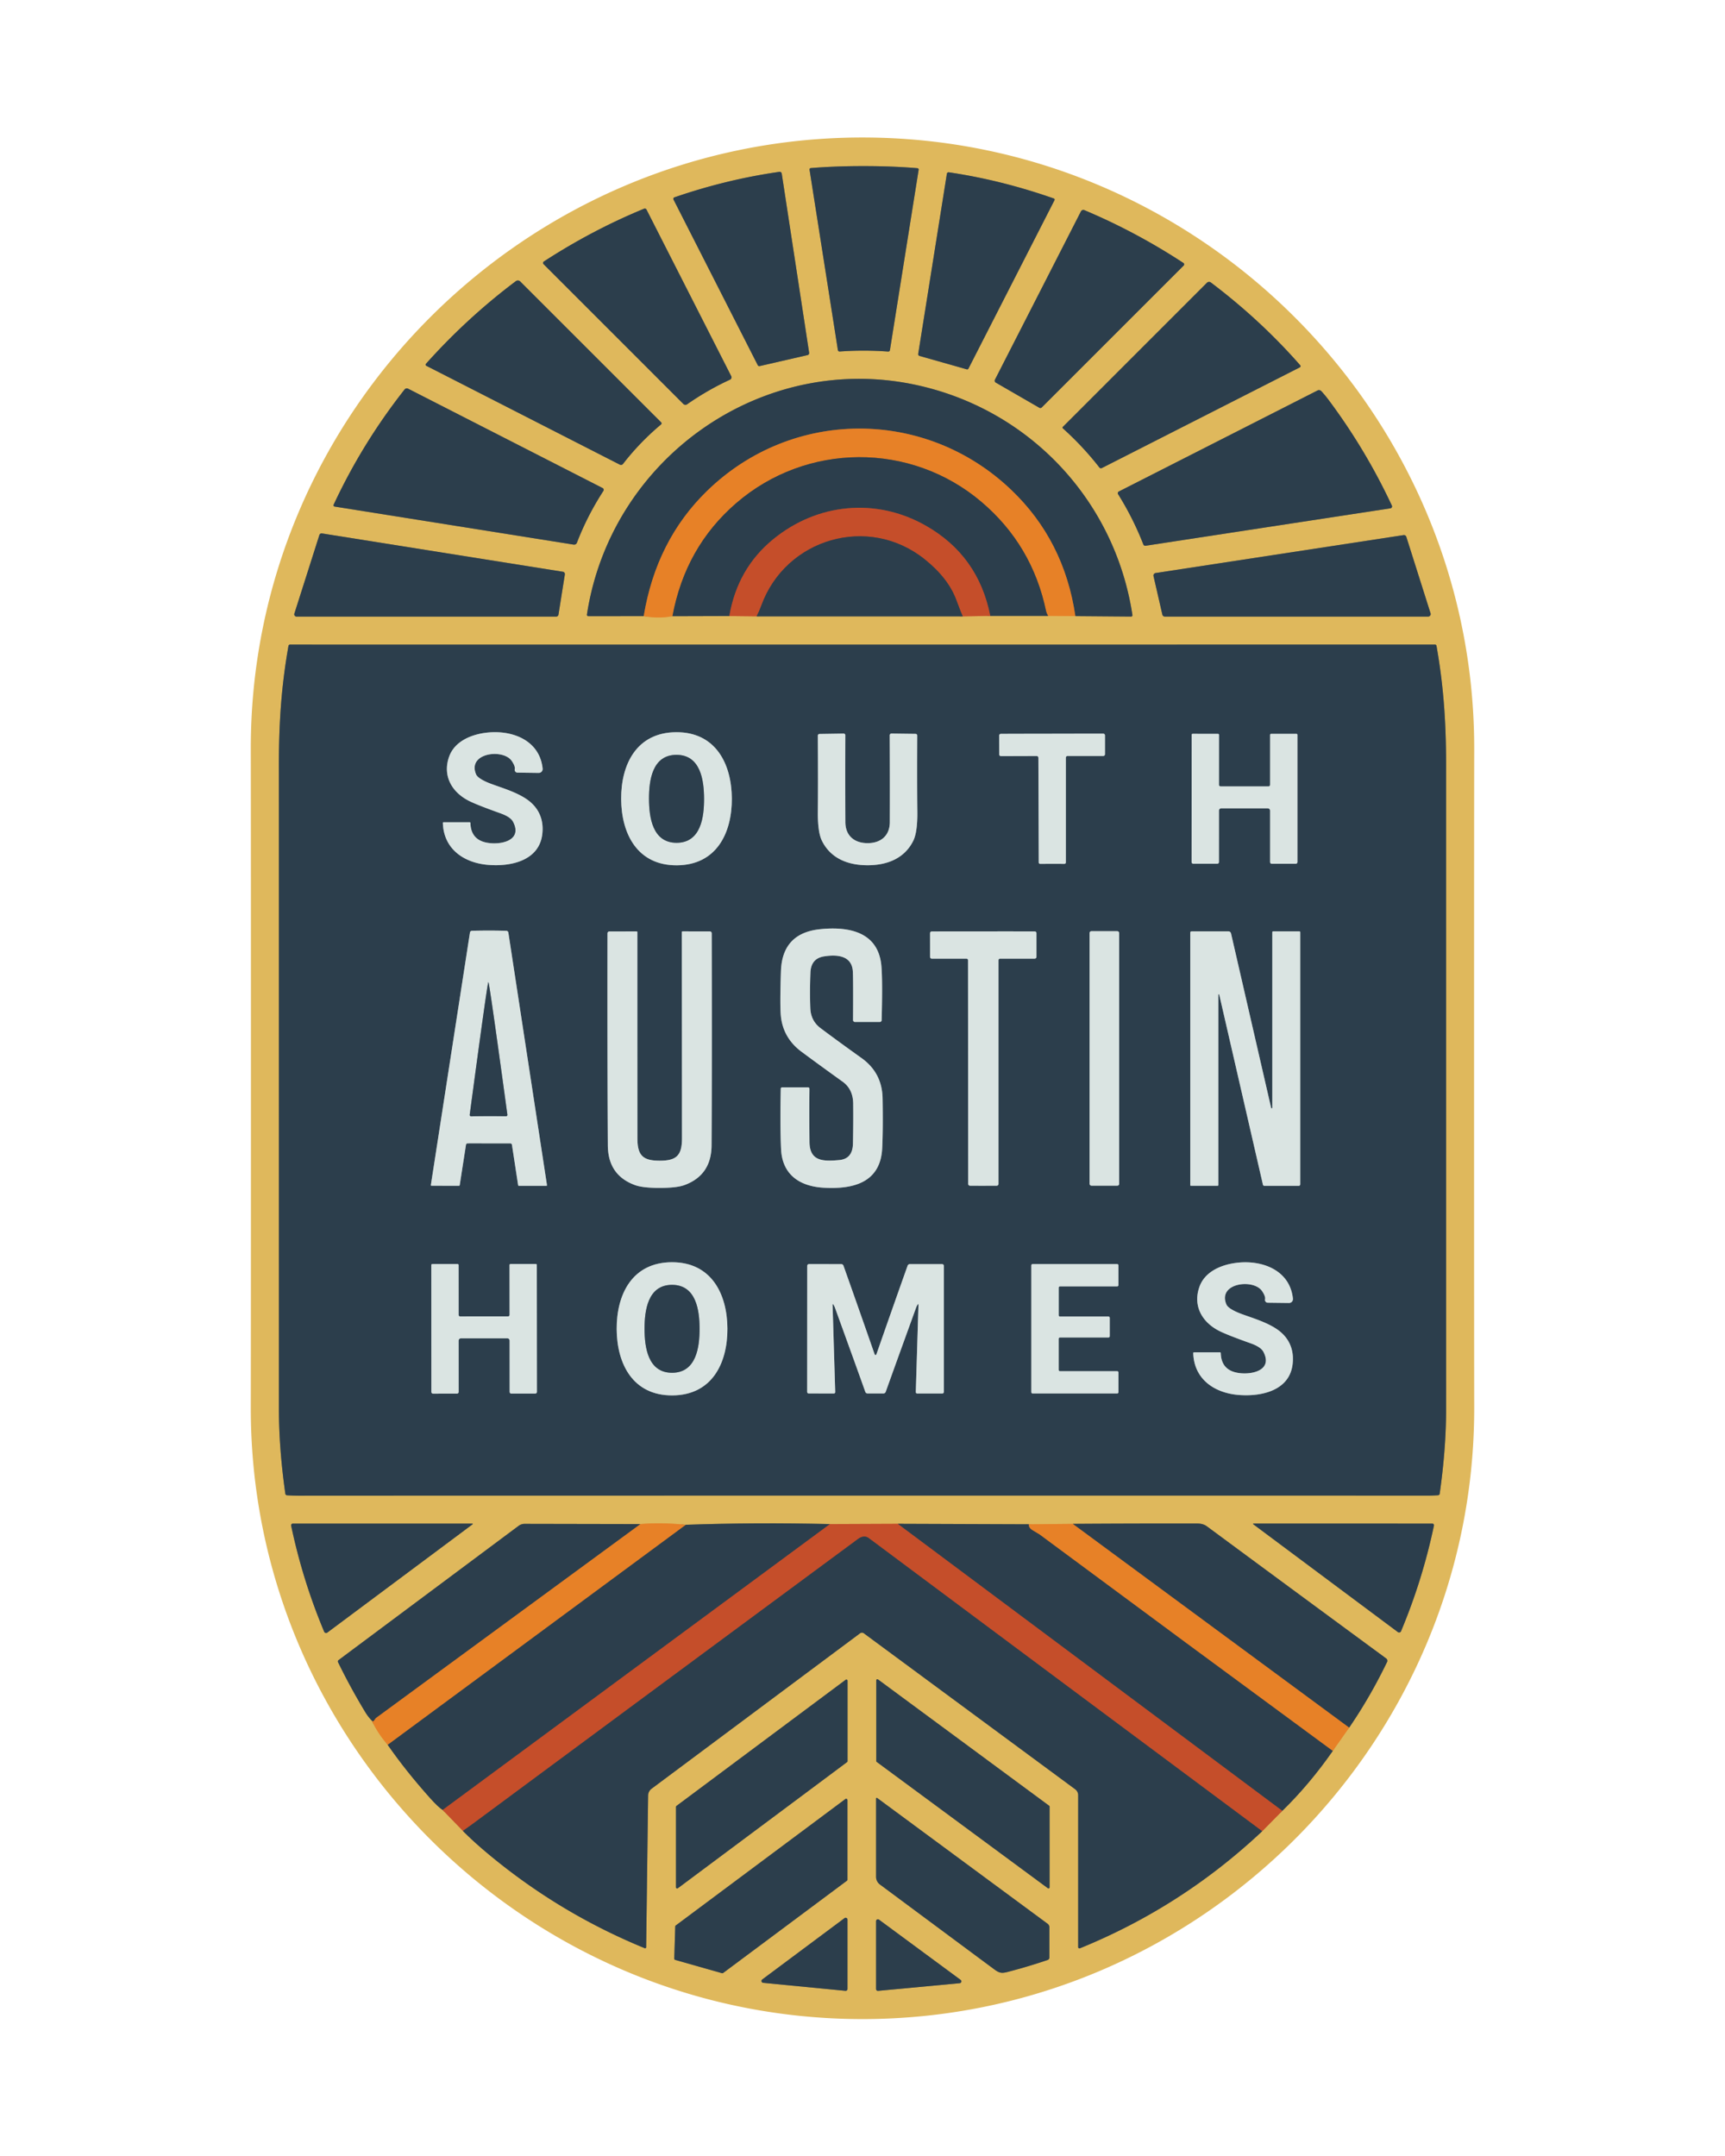 <?xml version="1.0" encoding="UTF-8" standalone="no"?>
<!DOCTYPE svg PUBLIC "-//W3C//DTD SVG 1.1//EN" "http://www.w3.org/Graphics/SVG/1.1/DTD/svg11.dtd">
<svg xmlns="http://www.w3.org/2000/svg" version="1.1" viewBox="0.00 0.00 600.00 750.00">
<g stroke-width="2.00" fill="none" stroke-linecap="butt">
<path stroke="#867b54" vector-effect="non-scaling-stroke" d="
  M 300.49 121.98
  Q 304.63 121.98 308.93 122.30
  A 0.59 0.58 -83.2 0 0 309.54 121.81
  L 319.53 59.06
  A 0.48 0.48 0.0 0 0 319.09 58.51
  Q 310.62 57.79 300.55 57.78
  Q 290.49 57.77 282.01 58.47
  A 0.48 0.48 0.0 0 0 281.58 59.02
  L 291.44 121.79
  A 0.59 0.58 83.3 0 0 292.05 122.28
  Q 296.35 121.97 300.49 121.98"
/>
<path stroke="#867b54" vector-effect="non-scaling-stroke" d="
  M 234.26 69.41
  L 263.57 127.04
  A 0.60 0.60 0.0 0 0 264.23 127.35
  L 280.90 123.52
  A 0.71 0.71 0.0 0 0 281.44 122.72
  L 271.91 60.39
  A 0.73 0.72 81.5 0 0 271.10 59.78
  Q 252.64 62.42 234.57 68.65
  A 0.55 0.54 67.3 0 0 234.26 69.41"
/>
<path stroke="#867b54" vector-effect="non-scaling-stroke" d="
  M 319.85 123.82
  L 336.26 128.48
  A 0.52 0.51 -67.6 0 0 336.86 128.22
  L 366.78 69.64
  A 0.42 0.42 0.0 0 0 366.55 69.05
  Q 348.33 62.65 330.03 59.94
  A 0.60 0.60 0.0 0 0 329.35 60.44
  L 319.38 123.09
  A 0.65 0.64 12.9 0 0 319.85 123.82"
/>
<path stroke="#867b54" vector-effect="non-scaling-stroke" d="
  M 189.07 91.90
  L 237.68 140.51
  A 1.04 1.03 -39.6 0 0 239.01 140.63
  Q 246.21 135.62 253.91 132.08
  A 0.90 0.90 0.0 0 0 254.34 130.85
  L 224.88 72.93
  A 0.69 0.68 -24.3 0 0 224.01 72.61
  Q 206.06 79.99 189.17 90.96
  A 0.61 0.60 -39.1 0 0 189.07 91.90"
/>
<path stroke="#867b54" vector-effect="non-scaling-stroke" d="
  M 346.38 133.11
  L 361.49 141.84
  A 0.73 0.72 -52.2 0 0 362.37 141.72
  L 411.72 92.37
  A 0.58 0.58 0.0 0 0 411.63 91.48
  Q 395.06 80.63 377.19 73.11
  A 0.95 0.95 0.0 0 0 375.97 73.55
  L 346.07 132.07
  A 0.79 0.78 -61.7 0 0 346.38 133.11"
/>
<path stroke="#867b54" vector-effect="non-scaling-stroke" d="
  M 229.96 146.92
  L 180.95 97.92
  A 1.16 1.16 0.0 0 0 179.42 97.81
  Q 162.50 110.52 148.15 126.56
  A 0.45 0.44 35.0 0 0 148.28 127.25
  L 215.58 161.63
  A 0.90 0.90 0.0 0 0 216.70 161.38
  Q 222.51 153.88 229.92 147.66
  A 0.50 0.50 0.0 0 0 229.96 146.92"
/>
<path stroke="#867b54" vector-effect="non-scaling-stroke" d="
  M 452.24 127.05
  Q 438.46 111.33 421.17 98.27
  A 1.05 1.04 41.2 0 0 419.81 98.36
  L 369.65 148.53
  A 0.31 0.31 0.0 0 0 369.66 148.98
  Q 376.75 155.36 382.39 162.62
  A 0.70 0.70 0.0 0 0 383.25 162.82
  L 452.10 127.80
  A 0.49 0.48 55.9 0 0 452.24 127.05"
/>
<path stroke="#e39d42" vector-effect="non-scaling-stroke" d="
  M 223.90 214.34
  Q 228.98 215.26 233.90 214.36"
/>
<path stroke="#867b54" vector-effect="non-scaling-stroke" d="
  M 233.90 214.36
  L 253.68 214.30"
/>
<path stroke="#d28343" vector-effect="non-scaling-stroke" d="
  M 253.68 214.30
  L 263.17 214.41"
/>
<path stroke="#867b54" vector-effect="non-scaling-stroke" d="
  M 263.17 214.41
  L 334.89 214.42"
/>
<path stroke="#d28343" vector-effect="non-scaling-stroke" d="
  M 334.89 214.42
  L 344.44 214.25"
/>
<path stroke="#867b54" vector-effect="non-scaling-stroke" d="
  M 344.44 214.25
  L 364.55 214.25"
/>
<path stroke="#e39d42" vector-effect="non-scaling-stroke" d="
  M 364.55 214.25
  L 374.04 214.33"
/>
<path stroke="#867b54" vector-effect="non-scaling-stroke" d="
  M 374.04 214.33
  L 393.43 214.49
  A 0.46 0.46 0.0 0 0 393.89 213.96
  C 387.87 174.44 358.59 142.97 319.64 134.13
  C 265.41 121.83 212.46 159.34 204.15 213.78
  A 0.50 0.49 4.5 0 0 204.64 214.35
  L 223.90 214.34"
/>
<path stroke="#8a603a" vector-effect="non-scaling-stroke" d="
  M 374.04 214.33
  Q 370.18 188.06 351.78 170.46
  C 321.98 141.94 275.56 141.89 245.89 170.82
  Q 228.25 188.02 223.90 214.34"
/>
<path stroke="#8a603a" vector-effect="non-scaling-stroke" d="
  M 364.55 214.25
  Q 364.01 213.32 363.88 212.72
  Q 359.10 189.67 341.40 174.61
  C 316.73 153.63 280.46 153.92 256.04 175.05
  Q 238.34 190.36 233.90 214.36"
/>
<path stroke="#79463b" vector-effect="non-scaling-stroke" d="
  M 344.44 214.25
  Q 340.32 193.25 321.96 182.83
  C 304.71 173.04 284.30 175.05 269.01 187.53
  Q 256.53 197.70 253.68 214.30"
/>
<path stroke="#79463b" vector-effect="non-scaling-stroke" d="
  M 334.89 214.42
  Q 334.29 213.21 332.62 208.70
  Q 329.82 201.12 321.65 194.57
  C 302.09 178.87 273.29 187.27 264.80 210.66
  Q 264.14 212.49 263.17 214.41"
/>
<path stroke="#867b54" vector-effect="non-scaling-stroke" d="
  M 116.40 176.22
  L 199.52 189.45
  A 1.05 1.05 0.0 0 0 200.67 188.79
  Q 204.25 179.46 209.87 170.78
  A 0.71 0.71 0.0 0 0 209.60 169.77
  L 141.95 135.21
  A 0.98 0.98 0.0 0 0 140.73 135.48
  Q 126.05 154.11 116.05 175.56
  A 0.47 0.47 0.0 0 0 116.40 176.22"
/>
<path stroke="#867b54" vector-effect="non-scaling-stroke" d="
  M 483.62 176.83
  A 0.67 0.67 0.0 0 0 484.13 175.88
  Q 474.98 156.31 462.02 138.98
  Q 460.84 137.41 459.59 136.07
  A 1.12 1.11 -34.8 0 0 458.26 135.84
  L 389.17 170.97
  A 0.67 0.66 -30.1 0 0 388.91 171.92
  Q 394.15 180.32 397.68 189.39
  A 0.73 0.73 0.0 0 0 398.47 189.85
  L 483.62 176.83"
/>
<path stroke="#867b54" vector-effect="non-scaling-stroke" d="
  M 102.39 213.44
  A 0.81 0.81 0.0 0 0 103.16 214.50
  L 193.45 214.50
  A 0.81 0.81 0.0 0 0 194.25 213.82
  L 196.47 199.83
  A 0.81 0.81 0.0 0 0 195.80 198.90
  L 111.99 185.56
  A 0.81 0.81 0.0 0 0 111.09 186.11
  L 102.39 213.44"
/>
<path stroke="#867b54" vector-effect="non-scaling-stroke" d="
  M 489.16 186.76
  A 0.88 0.88 0.0 0 0 488.19 186.15
  L 401.95 199.34
  A 0.88 0.88 0.0 0 0 401.22 200.40
  L 404.30 213.81
  A 0.88 0.88 0.0 0 0 405.16 214.49
  L 496.74 214.49
  A 0.88 0.88 0.0 0 0 497.58 213.34
  L 489.16 186.76"
/>
<path stroke="#867b54" vector-effect="non-scaling-stroke" d="
  M 300.00 520.26
  Q 482.93 520.25 495.75 520.28
  Q 497.94 520.29 500.18 520.15
  A 0.62 0.62 0.0 0 0 500.76 519.62
  Q 502.99 503.91 502.99 490.25
  Q 502.98 268.86 502.98 268.85
  C 503.08 252.51 502.24 239.35 499.65 224.66
  A 0.54 0.53 84.4 0 0 499.12 224.22
  Q 497.86 224.23 299.99 224.24
  Q 102.13 224.24 100.86 224.23
  A 0.54 0.53 -84.5 0 0 100.34 224.67
  C 97.75 239.37 96.91 252.53 97.01 268.87
  Q 97.01 268.88 97.02 490.27
  Q 97.02 503.93 99.25 519.63
  A 0.62 0.62 0.0 0 0 99.83 520.16
  Q 102.07 520.30 104.26 520.30
  Q 117.07 520.27 300.00 520.26"
/>
<path stroke="#867b54" vector-effect="non-scaling-stroke" d="
  M 164.32 530.02
  L 101.84 530.02
  A 0.58 0.58 0.0 0 0 101.27 530.72
  Q 105.26 549.74 112.75 567.61
  A 0.73 0.73 0.0 0 0 113.86 567.91
  L 164.39 530.24
  A 0.12 0.12 0.0 0 0 164.32 530.02"
/>
<path stroke="#e39d42" vector-effect="non-scaling-stroke" d="
  M 129.31 598.53
  Q 131.43 603.04 134.86 606.98"
/>
<path stroke="#867b54" vector-effect="non-scaling-stroke" d="
  M 134.86 606.98
  Q 141.13 616.04 149.67 625.58
  Q 152.36 628.58 153.96 629.63"
/>
<path stroke="#d28343" vector-effect="non-scaling-stroke" d="
  M 153.96 629.63
  L 161.01 636.91"
/>
<path stroke="#867b54" vector-effect="non-scaling-stroke" d="
  M 161.01 636.91
  Q 164.58 640.56 169.82 644.93
  Q 194.50 665.52 224.25 677.71
  A 0.36 0.36 0.0 0 0 224.75 677.38
  L 225.43 624.59
  A 2.99 2.98 -18.0 0 1 226.63 622.24
  L 299.15 568.17
  A 1.12 1.10 44.4 0 1 300.47 568.17
  L 373.97 622.42
  A 2.61 2.60 -71.7 0 1 375.02 624.51
  L 375.02 677.35
  A 0.44 0.43 -11.0 0 0 375.62 677.75
  Q 411.09 663.31 439.03 637.02"
/>
<path stroke="#d28343" vector-effect="non-scaling-stroke" d="
  M 439.03 637.02
  L 446.05 629.90"
/>
<path stroke="#867b54" vector-effect="non-scaling-stroke" d="
  M 446.05 629.90
  Q 455.44 620.75 463.59 609.07"
/>
<path stroke="#e39d42" vector-effect="non-scaling-stroke" d="
  M 463.59 609.07
  L 469.29 600.96"
/>
<path stroke="#867b54" vector-effect="non-scaling-stroke" d="
  M 469.29 600.96
  Q 476.58 590.32 482.46 578.15
  A 0.99 0.98 31.5 0 0 482.16 576.93
  Q 451.01 554.03 419.80 530.97
  Q 418.49 529.99 416.50 529.99
  Q 394.80 529.95 373.19 530.10"
/>
<path stroke="#e39d42" vector-effect="non-scaling-stroke" d="
  M 373.19 530.10
  L 357.89 530.25"
/>
<path stroke="#867b54" vector-effect="non-scaling-stroke" d="
  M 357.89 530.25
  L 312.30 530.08"
/>
<path stroke="#d28343" vector-effect="non-scaling-stroke" d="
  M 312.30 530.08
  L 288.68 530.18"
/>
<path stroke="#867b54" vector-effect="non-scaling-stroke" d="
  M 288.68 530.18
  Q 263.00 529.57 238.58 530.42"
/>
<path stroke="#e39d42" vector-effect="non-scaling-stroke" d="
  M 238.58 530.42
  Q 229.94 529.55 222.76 530.18"
/>
<path stroke="#867b54" vector-effect="non-scaling-stroke" d="
  M 222.76 530.18
  L 182.47 530.10
  A 3.50 3.47 26.6 0 0 180.40 530.78
  L 117.77 577.48
  A 0.62 0.61 58.9 0 0 117.59 578.24
  Q 121.90 587.09 127.08 595.64
  Q 128.03 597.21 129.31 598.53"
/>
<path stroke="#8a603a" vector-effect="non-scaling-stroke" d="
  M 222.76 530.18
  L 130.83 597.60
  A 1.04 0.75 -9.2 0 0 130.63 597.80
  L 130.01 598.66
  A 0.32 0.32 0.0 0 1 129.55 598.72
  L 129.31 598.53"
/>
<path stroke="#8a603a" vector-effect="non-scaling-stroke" d="
  M 238.58 530.42
  L 134.86 606.98"
/>
<path stroke="#79463b" vector-effect="non-scaling-stroke" d="
  M 288.68 530.18
  L 153.96 629.63"
/>
<path stroke="#79463b" vector-effect="non-scaling-stroke" d="
  M 312.30 530.08
  L 446.05 629.90"
/>
<path stroke="#79463b" vector-effect="non-scaling-stroke" d="
  M 439.03 637.02
  Q 370.46 586.00 302.19 535.07
  Q 300.52 533.83 298.39 535.40
  Q 231.67 584.68 165.01 634.04
  Q 163.12 635.44 161.01 636.91"
/>
<path stroke="#8a603a" vector-effect="non-scaling-stroke" d="
  M 357.89 530.25
  Q 357.69 531.43 359.28 532.38
  Q 361.46 533.67 361.61 533.78
  Q 412.45 571.48 463.59 609.07"
/>
<path stroke="#8a603a" vector-effect="non-scaling-stroke" d="
  M 373.19 530.10
  L 469.29 600.96"
/>
<path stroke="#867b54" vector-effect="non-scaling-stroke" d="
  M 435.97 530.00
  A 0.12 0.12 0.0 0 0 435.90 530.22
  L 486.21 567.74
  A 0.73 0.72 29.8 0 0 487.32 567.44
  Q 494.78 549.65 498.76 530.71
  A 0.58 0.58 0.0 0 0 498.19 530.01
  L 435.97 530.00"
/>
<path stroke="#867b54" vector-effect="non-scaling-stroke" d="
  M 294.80 584.68
  A 0.41 0.41 0.0 0 0 294.14 584.35
  L 235.28 628.23
  A 0.41 0.41 0.0 0 0 235.12 628.56
  L 235.12 656.52
  A 0.41 0.41 0.0 0 0 235.78 656.85
  L 294.64 612.97
  A 0.41 0.41 0.0 0 0 294.80 612.64
  L 294.80 584.68"
/>
<path stroke="#867b54" vector-effect="non-scaling-stroke" d="
  M 304.78 612.59
  A 0.39 0.39 0.0 0 0 304.94 612.91
  L 364.46 656.84
  A 0.39 0.39 0.0 0 0 365.08 656.53
  L 365.08 628.48
  A 0.39 0.39 0.0 0 0 364.92 628.16
  L 305.40 584.23
  A 0.39 0.39 0.0 0 0 304.78 584.54
  L 304.78 612.59"
/>
<path stroke="#867b54" vector-effect="non-scaling-stroke" d="
  M 304.72 625.63
  L 304.72 652.90
  A 3.30 3.29 18.3 0 0 306.06 655.55
  Q 334.49 676.67 345.86 685.09
  C 347.73 686.48 348.55 686.48 350.68 685.92
  Q 357.77 684.07 364.40 681.81
  A 0.90 0.87 -9.9 0 0 365.00 680.98
  L 365.00 670.42
  A 1.50 1.49 18.2 0 0 364.38 669.21
  L 305.09 625.45
  A 0.23 0.23 0.0 0 0 304.72 625.63"
/>
<path stroke="#867b54" vector-effect="non-scaling-stroke" d="
  M 251.13 686.41
  A 0.46 0.46 0.0 0 0 251.53 686.33
  L 294.58 654.24
  A 0.46 0.46 0.0 0 0 294.77 653.87
  L 294.77 626.20
  A 0.46 0.46 0.0 0 0 294.04 625.83
  L 235.06 669.80
  A 0.46 0.46 0.0 0 0 234.87 670.15
  L 234.53 681.33
  A 0.46 0.46 0.0 0 0 234.87 681.79
  L 251.13 686.41"
/>
<path stroke="#867b54" vector-effect="non-scaling-stroke" d="
  M 294.07 692.54
  A 0.65 0.65 0.0 0 0 294.78 691.89
  L 294.78 667.79
  A 0.65 0.65 0.0 0 0 293.74 667.26
  L 265.13 688.59
  A 0.65 0.65 0.0 0 0 265.45 689.76
  L 294.07 692.54"
/>
<path stroke="#867b54" vector-effect="non-scaling-stroke" d="
  M 304.72 691.92
  A 0.64 0.64 0.0 0 0 305.42 692.55
  L 333.80 689.89
  A 0.64 0.64 0.0 0 0 334.12 688.73
  L 305.74 667.79
  A 0.64 0.64 0.0 0 0 304.72 668.31
  L 304.72 691.92"
/>
<path stroke="#839197" vector-effect="non-scaling-stroke" d="
  M 154.04 286.26
  C 154.31 295.41 161.45 300.20 169.87 300.87
  C 177.99 301.52 187.46 299.25 188.60 290.33
  C 189.26 285.22 187.43 280.90 183.17 278.00
  C 178.69 274.94 172.23 273.46 168.88 271.87
  Q 166.08 270.55 165.58 269.34
  C 162.47 261.87 175.04 260.32 178.01 264.72
  Q 179.27 266.59 179.05 267.58
  A 0.97 0.97 0.0 0 0 179.99 268.77
  L 187.37 268.87
  A 1.36 1.35 87.7 0 0 188.74 267.38
  C 187.73 257.40 177.92 253.72 168.85 254.92
  C 163.37 255.64 158.02 258.15 156.22 263.21
  C 153.80 270.00 157.28 275.82 163.53 278.80
  Q 166.48 280.21 174.09 282.93
  Q 177.55 284.17 178.44 285.84
  C 182.00 292.58 173.81 294.10 169.09 293.09
  Q 163.77 291.97 163.62 286.27
  A 0.25 0.25 0.0 0 0 163.37 286.03
  L 154.26 286.03
  A 0.23 0.22 -90.0 0 0 154.04 286.26"
/>
<path stroke="#839197" vector-effect="non-scaling-stroke" d="
  M 216.06 277.98
  C 216.13 290.12 221.74 301.09 235.44 301.01
  C 249.14 300.93 254.62 289.89 254.55 277.75
  C 254.47 265.61 248.86 254.63 235.16 254.71
  C 221.47 254.80 215.98 265.84 216.06 277.98"
/>
<path stroke="#839197" vector-effect="non-scaling-stroke" d="
  M 301.78 300.99
  C 308.59 300.99 314.60 298.62 317.65 292.50
  Q 319.16 289.44 319.07 282.28
  Q 318.95 272.84 319.03 255.86
  A 0.57 0.57 0.0 0 0 318.46 255.29
  L 310.07 255.18
  A 0.59 0.58 0.0 0 0 309.47 255.77
  Q 309.55 271.48 309.50 285.98
  C 309.49 290.75 306.33 293.30 301.78 293.30
  C 297.22 293.31 294.06 290.76 294.04 285.99
  Q 293.97 271.49 294.03 255.78
  A 0.59 0.58 -0.1 0 0 293.43 255.19
  L 285.04 255.32
  A 0.57 0.57 0.0 0 0 284.47 255.89
  Q 284.57 272.87 284.47 282.31
  Q 284.39 289.47 285.91 292.52
  C 288.96 298.64 294.97 301.00 301.78 300.99"
/>
<path stroke="#839197" vector-effect="non-scaling-stroke" d="
  M 366.02 300.49
  Q 367.02 300.49 370.23 300.51
  A 0.50 0.50 0.0 0 0 370.73 300.01
  L 370.73 263.57
  A 0.60 0.60 0.0 0 1 371.33 262.97
  L 383.76 262.97
  A 0.58 0.58 0.0 0 0 384.34 262.39
  L 384.34 255.82
  A 0.61 0.60 89.8 0 0 383.73 255.21
  Q 375.03 255.22 365.94 255.24
  Q 356.85 255.25 348.15 255.28
  A 0.61 0.60 90.0 0 0 347.54 255.89
  L 347.57 262.46
  A 0.58 0.58 0.0 0 0 348.15 263.03
  L 360.58 262.99
  A 0.60 0.60 0.0 0 1 361.18 263.59
  L 361.31 300.03
  A 0.50 0.50 0.0 0 0 361.81 300.52
  Q 365.02 300.49 366.02 300.49"
/>
<path stroke="#839197" vector-effect="non-scaling-stroke" d="
  M 432.88 281.18
  Q 439.73 281.18 440.95 281.19
  A 0.82 0.81 0.1 0 1 441.77 282.00
  L 441.77 299.89
  A 0.59 0.58 -90.0 0 0 442.35 300.48
  L 450.68 300.48
  A 0.60 0.60 0.0 0 0 451.28 299.88
  L 451.28 255.63
  A 0.35 0.34 90.0 0 0 450.94 255.28
  L 442.13 255.28
  A 0.36 0.36 0.0 0 0 441.77 255.64
  L 441.77 273.01
  A 0.55 0.54 -89.9 0 1 441.23 273.56
  Q 437.85 273.55 432.88 273.55
  Q 427.92 273.55 424.54 273.55
  A 0.55 0.54 90.0 0 1 423.99 273.01
  L 424.00 255.64
  A 0.36 0.36 0.0 0 0 423.64 255.28
  L 414.83 255.27
  A 0.35 0.34 -90.0 0 0 414.49 255.62
  L 414.47 299.87
  A 0.60 0.60 0.0 0 0 415.07 300.47
  L 423.40 300.47
  A 0.59 0.58 -90.0 0 0 423.98 299.89
  L 423.99 282.00
  A 0.82 0.81 -0.0 0 1 424.80 281.18
  Q 426.03 281.18 432.88 281.18"
/>
<path stroke="#839197" vector-effect="non-scaling-stroke" d="
  M 271.57 378.72
  Q 271.30 391.93 271.68 399.82
  C 272.11 408.48 277.95 412.68 286.50 413.17
  C 296.55 413.75 306.24 411.55 306.85 399.45
  Q 307.17 393.15 306.99 382.16
  Q 306.85 373.20 299.67 368.07
  Q 291.02 361.88 285.40 357.65
  Q 282.03 355.12 281.85 350.73
  Q 281.62 344.99 281.89 338.31
  Q 282.09 333.40 286.65 332.69
  C 291.22 331.97 296.40 332.39 296.65 338.09
  Q 296.80 341.36 296.71 354.82
  A 0.68 0.68 0.0 0 0 297.39 355.51
  L 306.02 355.51
  A 0.65 0.64 -89.1 0 0 306.66 354.88
  Q 307.02 340.88 306.56 335.92
  C 305.45 324.06 295.08 322.23 285.26 323.24
  Q 272.06 324.60 271.63 337.87
  Q 271.24 349.67 271.60 353.36
  Q 272.36 361.11 278.85 365.91
  Q 285.55 370.87 293.05 376.25
  Q 296.72 378.87 296.76 383.94
  Q 296.83 390.75 296.68 397.84
  Q 296.57 403.13 291.91 403.55
  C 286.34 404.05 281.63 404.04 281.56 397.26
  Q 281.46 386.89 281.55 378.76
  A 0.51 0.50 0.6 0 0 281.04 378.25
  L 272.05 378.25
  A 0.48 0.48 0.0 0 0 271.57 378.72"
/>
<path stroke="#839197" vector-effect="non-scaling-stroke" d="
  M 170.07 397.74
  Q 176.76 397.74 177.51 397.75
  A 0.57 0.56 85.9 0 1 178.07 398.24
  L 180.22 412.29
  A 0.28 0.27 85.0 0 0 180.49 412.52
  L 190.03 412.52
  A 0.23 0.22 85.6 0 0 190.25 412.26
  L 176.82 324.42
  A 0.72 0.71 86.4 0 0 176.13 323.80
  Q 173.25 323.71 170.14 323.71
  Q 167.03 323.71 164.15 323.79
  A 0.72 0.71 -86.3 0 0 163.46 324.41
  L 149.87 412.22
  A 0.23 0.22 -85.5 0 0 150.09 412.48
  L 159.63 412.50
  A 0.28 0.27 -84.9 0 0 159.90 412.27
  L 162.08 398.23
  A 0.57 0.56 -85.8 0 1 162.64 397.74
  Q 163.39 397.73 170.07 397.74"
/>
<path stroke="#839197" vector-effect="non-scaling-stroke" d="
  M 229.47 413.24
  Q 235.35 413.23 238.01 412.27
  Q 247.44 408.84 247.50 398.43
  Q 247.66 370.60 247.55 324.64
  A 0.65 0.64 0.0 0 0 246.90 324.00
  L 237.42 323.99
  A 0.26 0.26 0.0 0 0 237.16 324.25
  Q 237.20 368.39 237.21 395.98
  C 237.21 401.97 235.28 403.77 229.46 403.77
  C 223.65 403.77 221.71 401.98 221.71 395.99
  Q 221.69 368.40 221.69 324.26
  A 0.26 0.26 0.0 0 0 221.43 324.00
  L 211.95 324.02
  A 0.65 0.64 -0.1 0 0 211.30 324.66
  Q 211.24 370.62 211.42 398.45
  Q 211.49 408.86 220.92 412.27
  Q 223.59 413.24 229.47 413.24"
/>
<path stroke="#839197" vector-effect="non-scaling-stroke" d="
  M 342.03 412.49
  Q 346.34 412.48 346.66 412.48
  A 0.66 0.66 0.0 0 0 347.31 411.82
  L 347.31 334.03
  A 0.55 0.54 90.0 0 1 347.85 333.48
  L 359.89 333.48
  A 0.62 0.62 0.0 0 0 360.51 332.86
  L 360.51 324.62
  A 0.61 0.60 90.0 0 0 359.91 324.01
  Q 352.89 323.98 342.00 324.00
  Q 331.11 323.98 324.09 324.02
  A 0.61 0.60 90.0 0 0 323.49 324.63
  L 323.50 332.87
  A 0.62 0.62 0.0 0 0 324.12 333.49
  L 336.16 333.48
  A 0.55 0.54 90.0 0 1 336.70 334.03
  L 336.76 411.82
  A 0.66 0.66 0.0 0 0 337.41 412.48
  Q 337.73 412.49 342.03 412.49"
/>
<path stroke="#839197" vector-effect="non-scaling-stroke" d="
  M 389.28 324.56
  A 0.64 0.64 0.0 0 0 388.64 323.92
  L 379.62 323.92
  A 0.64 0.64 0.0 0 0 378.98 324.56
  L 378.98 411.82
  A 0.64 0.64 0.0 0 0 379.62 412.46
  L 388.64 412.46
  A 0.64 0.64 0.0 0 0 389.28 411.82
  L 389.28 324.56"
/>
<path stroke="#839197" vector-effect="non-scaling-stroke" d="
  M 423.76 346.06
  A 0.17 0.16 39.2 0 1 424.09 346.03
  L 439.28 412.11
  A 0.54 0.52 82.9 0 0 439.79 412.52
  L 451.74 412.52
  A 0.52 0.51 90.0 0 0 452.25 412.00
  L 452.25 324.25
  A 0.27 0.26 0.0 0 0 451.98 323.99
  L 442.84 323.99
  A 0.31 0.31 0.0 0 0 442.53 324.30
  L 442.53 385.33
  A 0.20 0.20 0.0 0 1 442.13 385.38
  L 428.18 324.70
  A 0.91 0.91 0.0 0 0 427.29 323.99
  L 414.44 323.99
  A 0.44 0.43 0.0 0 0 414.00 324.42
  L 414.00 412.27
  A 0.23 0.23 0.0 0 0 414.23 412.50
  L 423.50 412.50
  A 0.26 0.25 0.0 0 0 423.76 412.25
  L 423.76 346.06"
/>
<path stroke="#839197" vector-effect="non-scaling-stroke" d="
  M 214.50 462.35
  C 214.56 474.49 220.16 485.48 233.87 485.41
  C 247.57 485.34 253.07 474.30 253.01 462.16
  C 252.95 450.01 247.34 439.03 233.64 439.09
  C 219.93 439.16 214.44 450.20 214.50 462.35"
/>
<path stroke="#839197" vector-effect="non-scaling-stroke" d="
  M 415.04 470.67
  C 415.31 479.81 422.46 484.60 430.87 485.26
  C 438.99 485.90 448.45 483.62 449.58 474.71
  C 450.24 469.60 448.41 465.28 444.15 462.39
  C 439.67 459.33 433.21 457.86 429.86 456.27
  Q 427.06 454.96 426.56 453.75
  C 423.44 446.28 436.01 444.72 438.98 449.12
  Q 440.24 450.99 440.02 451.98
  A 0.97 0.97 0.0 0 0 440.96 453.17
  L 448.34 453.26
  A 1.36 1.35 87.7 0 0 449.71 451.77
  C 448.69 441.79 438.88 438.12 429.82 439.33
  C 424.34 440.06 418.99 442.57 417.20 447.63
  C 414.78 454.42 418.27 460.23 424.52 463.20
  Q 427.47 464.61 435.08 467.32
  Q 438.53 468.56 439.43 470.23
  C 442.99 476.96 434.80 478.49 430.09 477.48
  Q 424.77 476.37 424.61 470.67
  A 0.25 0.25 0.0 0 0 424.36 470.43
  L 415.26 470.44
  A 0.23 0.22 90.0 0 0 415.04 470.67"
/>
<path stroke="#839197" vector-effect="non-scaling-stroke" d="
  M 168.39 465.55
  Q 175.22 465.54 176.44 465.55
  A 0.82 0.81 0.0 0 1 177.26 466.36
  L 177.27 484.20
  A 0.59 0.58 90.0 0 0 177.85 484.79
  L 186.16 484.78
  A 0.60 0.60 0.0 0 0 186.76 484.18
  L 186.72 440.04
  A 0.35 0.34 90.0 0 0 186.38 439.70
  L 177.59 439.70
  A 0.36 0.36 0.0 0 0 177.23 440.06
  L 177.25 457.39
  A 0.55 0.54 -90.0 0 1 176.71 457.94
  Q 173.33 457.93 168.38 457.93
  Q 163.43 457.94 160.06 457.95
  A 0.55 0.54 89.9 0 1 159.52 457.40
  L 159.51 440.07
  A 0.36 0.36 0.0 0 0 159.15 439.71
  L 150.36 439.72
  A 0.35 0.34 90.0 0 0 150.02 440.07
  L 150.04 484.21
  A 0.60 0.60 0.0 0 0 150.64 484.81
  L 158.95 484.80
  A 0.59 0.58 90.0 0 0 159.53 484.21
  L 159.52 466.37
  A 0.82 0.81 -0.1 0 1 160.33 465.56
  Q 161.55 465.55 168.39 465.55"
/>
<path stroke="#839197" vector-effect="non-scaling-stroke" d="
  M 304.53 484.73
  Q 306.85 484.73 307.32 484.73
  A 0.81 0.81 0.0 0 0 308.07 484.19
  Q 310.72 476.74 318.64 454.90
  Q 318.85 454.33 319.24 453.73
  A 0.13 0.12 -28.0 0 1 319.47 453.80
  L 318.54 484.26
  A 0.48 0.48 0.0 0 0 319.02 484.75
  L 327.76 484.75
  A 0.54 0.54 0.0 0 0 328.30 484.21
  L 328.30 440.37
  A 0.63 0.63 0.0 0 0 327.67 439.74
  L 316.47 439.74
  A 0.83 0.82 9.4 0 0 315.69 440.29
  Q 310.70 454.30 304.89 470.97
  Q 304.75 471.37 304.53 471.37
  Q 304.31 471.37 304.17 470.97
  Q 298.36 454.30 293.38 440.29
  A 0.83 0.82 -9.4 0 0 292.60 439.74
  L 281.40 439.73
  A 0.63 0.63 0.0 0 0 280.77 440.36
  L 280.75 484.20
  A 0.54 0.54 0.0 0 0 281.29 484.74
  L 290.03 484.75
  A 0.48 0.48 0.0 0 0 290.51 484.26
  L 289.59 453.80
  A 0.13 0.12 28.0 0 1 289.82 453.73
  Q 290.21 454.33 290.42 454.90
  Q 298.34 476.74 300.98 484.19
  A 0.81 0.81 0.0 0 0 301.74 484.73
  Q 302.21 484.73 304.53 484.73"
/>
<path stroke="#839197" vector-effect="non-scaling-stroke" d="
  M 368.70 457.99
  A 0.45 0.45 0.0 0 1 368.25 457.54
  L 368.25 447.94
  A 0.45 0.45 0.0 0 1 368.70 447.49
  L 388.57 447.49
  A 0.45 0.45 0.0 0 0 389.02 447.04
  L 389.02 440.18
  A 0.45 0.45 0.0 0 0 388.57 439.73
  L 359.17 439.73
  A 0.45 0.45 0.0 0 0 358.72 440.18
  L 358.72 484.29
  A 0.45 0.45 0.0 0 0 359.17 484.74
  L 388.58 484.74
  A 0.45 0.45 0.0 0 0 389.03 484.29
  L 389.03 477.44
  A 0.45 0.45 0.0 0 0 388.58 476.99
  L 368.69 476.99
  A 0.45 0.45 0.0 0 1 368.24 476.54
  L 368.24 465.72
  A 0.45 0.45 0.0 0 1 368.69 465.27
  L 385.55 465.27
  A 0.45 0.45 0.0 0 0 386.00 464.82
  L 386.00 458.44
  A 0.45 0.45 0.0 0 0 385.55 457.99
  L 368.70 457.99"
/>
<path stroke="#839197" vector-effect="non-scaling-stroke" d="
  M 225.74 277.91
  C 225.76 284.26 226.92 293.20 235.36 293.18
  C 243.81 293.15 244.91 284.20 244.89 277.85
  C 244.87 271.51 243.71 262.56 235.27 262.59
  C 226.82 262.61 225.72 271.57 225.74 277.91"
/>
<path stroke="#839197" vector-effect="non-scaling-stroke" d="
  M 169.93 388.27
  Q 173.01 388.27 175.98 388.32
  A 0.50 0.50 0.0 0 0 176.48 387.76
  Q 170.19 341.64 169.87 341.64
  Q 169.55 341.64 163.38 387.78
  A 0.50 0.50 0.0 0 0 163.88 388.34
  Q 166.85 388.28 169.93 388.27"
/>
<path stroke="#839197" vector-effect="non-scaling-stroke" d="
  M 224.19 462.26
  C 224.19 468.60 225.33 477.55 233.77 477.54
  C 242.21 477.53 243.33 468.59 243.33 462.24
  C 243.32 455.90 242.19 446.96 233.74 446.96
  C 225.30 446.97 224.18 455.92 224.19 462.26"
/>
</g>
<path fill="#dfb85c" d="
  M 300.00 47.83
  C 417.11 47.83 512.99 143.70 512.77 260.70
  Q 512.72 284.73 512.72 375.10
  Q 512.72 465.47 512.77 489.50
  C 512.99 606.50 417.10 702.37 300.00 702.37
  C 182.89 702.37 87.01 606.49 87.23 489.50
  Q 87.28 465.47 87.28 375.10
  Q 87.28 284.73 87.23 260.70
  C 87.01 143.70 182.90 47.82 300.00 47.83
  Z
  M 300.49 121.98
  Q 304.63 121.98 308.93 122.30
  A 0.59 0.58 -83.2 0 0 309.54 121.81
  L 319.53 59.06
  A 0.48 0.48 0.0 0 0 319.09 58.51
  Q 310.62 57.79 300.55 57.78
  Q 290.49 57.77 282.01 58.47
  A 0.48 0.48 0.0 0 0 281.58 59.02
  L 291.44 121.79
  A 0.59 0.58 83.3 0 0 292.05 122.28
  Q 296.35 121.97 300.49 121.98
  Z
  M 234.26 69.41
  L 263.57 127.04
  A 0.60 0.60 0.0 0 0 264.23 127.35
  L 280.90 123.52
  A 0.71 0.71 0.0 0 0 281.44 122.72
  L 271.91 60.39
  A 0.73 0.72 81.5 0 0 271.10 59.78
  Q 252.64 62.42 234.57 68.65
  A 0.55 0.54 67.3 0 0 234.26 69.41
  Z
  M 319.85 123.82
  L 336.26 128.48
  A 0.52 0.51 -67.6 0 0 336.86 128.22
  L 366.78 69.64
  A 0.42 0.42 0.0 0 0 366.55 69.05
  Q 348.33 62.65 330.03 59.94
  A 0.60 0.60 0.0 0 0 329.35 60.44
  L 319.38 123.09
  A 0.65 0.64 12.9 0 0 319.85 123.82
  Z
  M 189.07 91.90
  L 237.68 140.51
  A 1.04 1.03 -39.6 0 0 239.01 140.63
  Q 246.21 135.62 253.91 132.08
  A 0.90 0.90 0.0 0 0 254.34 130.85
  L 224.88 72.93
  A 0.69 0.68 -24.3 0 0 224.01 72.61
  Q 206.06 79.99 189.17 90.96
  A 0.61 0.60 -39.1 0 0 189.07 91.90
  Z
  M 346.38 133.11
  L 361.49 141.84
  A 0.73 0.72 -52.2 0 0 362.37 141.72
  L 411.72 92.37
  A 0.58 0.58 0.0 0 0 411.63 91.48
  Q 395.06 80.63 377.19 73.11
  A 0.95 0.95 0.0 0 0 375.97 73.55
  L 346.07 132.07
  A 0.79 0.78 -61.7 0 0 346.38 133.11
  Z
  M 229.96 146.92
  L 180.95 97.92
  A 1.16 1.16 0.0 0 0 179.42 97.81
  Q 162.50 110.52 148.15 126.56
  A 0.45 0.44 35.0 0 0 148.28 127.25
  L 215.58 161.63
  A 0.90 0.90 0.0 0 0 216.70 161.38
  Q 222.51 153.88 229.92 147.66
  A 0.50 0.50 0.0 0 0 229.96 146.92
  Z
  M 452.24 127.05
  Q 438.46 111.33 421.17 98.27
  A 1.05 1.04 41.2 0 0 419.81 98.36
  L 369.65 148.53
  A 0.31 0.31 0.0 0 0 369.66 148.98
  Q 376.75 155.36 382.39 162.62
  A 0.70 0.70 0.0 0 0 383.25 162.82
  L 452.10 127.80
  A 0.49 0.48 55.9 0 0 452.24 127.05
  Z
  M 223.90 214.34
  Q 228.98 215.26 233.90 214.36
  L 253.68 214.30
  L 263.17 214.41
  L 334.89 214.42
  L 344.44 214.25
  L 364.55 214.25
  L 374.04 214.33
  L 393.43 214.49
  A 0.46 0.46 0.0 0 0 393.89 213.96
  C 387.87 174.44 358.59 142.97 319.64 134.13
  C 265.41 121.83 212.46 159.34 204.15 213.78
  A 0.50 0.49 4.5 0 0 204.64 214.35
  L 223.90 214.34
  Z
  M 116.40 176.22
  L 199.52 189.45
  A 1.05 1.05 0.0 0 0 200.67 188.79
  Q 204.25 179.46 209.87 170.78
  A 0.71 0.71 0.0 0 0 209.60 169.77
  L 141.95 135.21
  A 0.98 0.98 0.0 0 0 140.73 135.48
  Q 126.05 154.11 116.05 175.56
  A 0.47 0.47 0.0 0 0 116.40 176.22
  Z
  M 483.62 176.83
  A 0.67 0.67 0.0 0 0 484.13 175.88
  Q 474.98 156.31 462.02 138.98
  Q 460.84 137.41 459.59 136.07
  A 1.12 1.11 -34.8 0 0 458.26 135.84
  L 389.17 170.97
  A 0.67 0.66 -30.1 0 0 388.91 171.92
  Q 394.15 180.32 397.68 189.39
  A 0.73 0.73 0.0 0 0 398.47 189.85
  L 483.62 176.83
  Z
  M 102.39 213.44
  A 0.81 0.81 0.0 0 0 103.16 214.50
  L 193.45 214.50
  A 0.81 0.81 0.0 0 0 194.25 213.82
  L 196.47 199.83
  A 0.81 0.81 0.0 0 0 195.80 198.90
  L 111.99 185.56
  A 0.81 0.81 0.0 0 0 111.09 186.11
  L 102.39 213.44
  Z
  M 489.16 186.76
  A 0.88 0.88 0.0 0 0 488.19 186.15
  L 401.95 199.34
  A 0.88 0.88 0.0 0 0 401.22 200.40
  L 404.30 213.81
  A 0.88 0.88 0.0 0 0 405.16 214.49
  L 496.74 214.49
  A 0.88 0.88 0.0 0 0 497.58 213.34
  L 489.16 186.76
  Z
  M 300.00 520.26
  Q 482.93 520.25 495.75 520.28
  Q 497.94 520.29 500.18 520.15
  A 0.62 0.62 0.0 0 0 500.76 519.62
  Q 502.99 503.91 502.99 490.25
  Q 502.98 268.86 502.98 268.85
  C 503.08 252.51 502.24 239.35 499.65 224.66
  A 0.54 0.53 84.4 0 0 499.12 224.22
  Q 497.86 224.23 299.99 224.24
  Q 102.13 224.24 100.86 224.23
  A 0.54 0.53 -84.5 0 0 100.34 224.67
  C 97.75 239.37 96.91 252.53 97.01 268.87
  Q 97.01 268.88 97.02 490.27
  Q 97.02 503.93 99.25 519.63
  A 0.62 0.62 0.0 0 0 99.83 520.16
  Q 102.07 520.30 104.26 520.30
  Q 117.07 520.27 300.00 520.26
  Z
  M 164.32 530.02
  L 101.84 530.02
  A 0.58 0.58 0.0 0 0 101.27 530.72
  Q 105.26 549.74 112.75 567.61
  A 0.73 0.73 0.0 0 0 113.86 567.91
  L 164.39 530.24
  A 0.12 0.12 0.0 0 0 164.32 530.02
  Z
  M 129.31 598.53
  Q 131.43 603.04 134.86 606.98
  Q 141.13 616.04 149.67 625.58
  Q 152.36 628.58 153.96 629.63
  L 161.01 636.91
  Q 164.58 640.56 169.82 644.93
  Q 194.50 665.52 224.25 677.71
  A 0.36 0.36 0.0 0 0 224.75 677.38
  L 225.43 624.59
  A 2.99 2.98 -18.0 0 1 226.63 622.24
  L 299.15 568.17
  A 1.12 1.10 44.4 0 1 300.47 568.17
  L 373.97 622.42
  A 2.61 2.60 -71.7 0 1 375.02 624.51
  L 375.02 677.35
  A 0.44 0.43 -11.0 0 0 375.62 677.75
  Q 411.09 663.31 439.03 637.02
  L 446.05 629.90
  Q 455.44 620.75 463.59 609.07
  L 469.29 600.96
  Q 476.58 590.32 482.46 578.15
  A 0.99 0.98 31.5 0 0 482.16 576.93
  Q 451.01 554.03 419.80 530.97
  Q 418.49 529.99 416.50 529.99
  Q 394.80 529.95 373.19 530.10
  L 357.89 530.25
  L 312.30 530.08
  L 288.68 530.18
  Q 263.00 529.57 238.58 530.42
  Q 229.94 529.55 222.76 530.18
  L 182.47 530.10
  A 3.50 3.47 26.6 0 0 180.40 530.78
  L 117.77 577.48
  A 0.62 0.61 58.9 0 0 117.59 578.24
  Q 121.90 587.09 127.08 595.64
  Q 128.03 597.21 129.31 598.53
  Z
  M 435.97 530.00
  A 0.12 0.12 0.0 0 0 435.90 530.22
  L 486.21 567.74
  A 0.73 0.72 29.8 0 0 487.32 567.44
  Q 494.78 549.65 498.76 530.71
  A 0.58 0.58 0.0 0 0 498.19 530.01
  L 435.97 530.00
  Z
  M 294.80 584.68
  A 0.41 0.41 0.0 0 0 294.14 584.35
  L 235.28 628.23
  A 0.41 0.41 0.0 0 0 235.12 628.56
  L 235.12 656.52
  A 0.41 0.41 0.0 0 0 235.78 656.85
  L 294.64 612.97
  A 0.41 0.41 0.0 0 0 294.80 612.64
  L 294.80 584.68
  Z
  M 304.78 612.59
  A 0.39 0.39 0.0 0 0 304.94 612.91
  L 364.46 656.84
  A 0.39 0.39 0.0 0 0 365.08 656.53
  L 365.08 628.48
  A 0.39 0.39 0.0 0 0 364.92 628.16
  L 305.40 584.23
  A 0.39 0.39 0.0 0 0 304.78 584.54
  L 304.78 612.59
  Z
  M 304.72 625.63
  L 304.72 652.90
  A 3.30 3.29 18.3 0 0 306.06 655.55
  Q 334.49 676.67 345.86 685.09
  C 347.73 686.48 348.55 686.48 350.68 685.92
  Q 357.77 684.07 364.40 681.81
  A 0.90 0.87 -9.9 0 0 365.00 680.98
  L 365.00 670.42
  A 1.50 1.49 18.2 0 0 364.38 669.21
  L 305.09 625.45
  A 0.23 0.23 0.0 0 0 304.72 625.63
  Z
  M 251.13 686.41
  A 0.46 0.46 0.0 0 0 251.53 686.33
  L 294.58 654.24
  A 0.46 0.46 0.0 0 0 294.77 653.87
  L 294.77 626.20
  A 0.46 0.46 0.0 0 0 294.04 625.83
  L 235.06 669.80
  A 0.46 0.46 0.0 0 0 234.87 670.15
  L 234.53 681.33
  A 0.46 0.46 0.0 0 0 234.87 681.79
  L 251.13 686.41
  Z
  M 294.07 692.54
  A 0.65 0.65 0.0 0 0 294.78 691.89
  L 294.78 667.79
  A 0.65 0.65 0.0 0 0 293.74 667.26
  L 265.13 688.59
  A 0.65 0.65 0.0 0 0 265.45 689.76
  L 294.07 692.54
  Z
  M 304.72 691.92
  A 0.64 0.64 0.0 0 0 305.42 692.55
  L 333.80 689.89
  A 0.64 0.64 0.0 0 0 334.12 688.73
  L 305.74 667.79
  A 0.64 0.64 0.0 0 0 304.72 668.31
  L 304.72 691.92
  Z"
/>
<g>
<path fill="#2c3e4c" d="
  M 300.55 57.78
  Q 310.62 57.79 319.09 58.51
  A 0.48 0.48 0.0 0 1 319.53 59.06
  L 309.54 121.81
  A 0.59 0.58 -83.2 0 1 308.93 122.30
  Q 304.63 121.98 300.49 121.98
  Q 296.35 121.97 292.05 122.28
  A 0.59 0.58 83.3 0 1 291.44 121.79
  L 281.58 59.02
  A 0.48 0.48 0.0 0 1 282.01 58.47
  Q 290.49 57.77 300.55 57.78
  Z"
/>
<path fill="#2c3e4c" d="
  M 234.26 69.41
  A 0.55 0.54 67.3 0 1 234.57 68.65
  Q 252.64 62.42 271.10 59.78
  A 0.73 0.72 81.5 0 1 271.91 60.39
  L 281.44 122.72
  A 0.71 0.71 0.0 0 1 280.90 123.52
  L 264.23 127.35
  A 0.60 0.60 0.0 0 1 263.57 127.04
  L 234.26 69.41
  Z"
/>
<path fill="#2c3e4c" d="
  M 319.38 123.09
  L 329.35 60.44
  A 0.60 0.60 0.0 0 1 330.03 59.94
  Q 348.33 62.65 366.55 69.05
  A 0.42 0.42 0.0 0 1 366.78 69.64
  L 336.86 128.22
  A 0.52 0.51 -67.6 0 1 336.26 128.48
  L 319.85 123.82
  A 0.65 0.64 12.9 0 1 319.38 123.09
  Z"
/>
<path fill="#2c3e4c" d="
  M 189.07 91.90
  A 0.61 0.60 -39.1 0 1 189.17 90.96
  Q 206.06 79.99 224.01 72.61
  A 0.69 0.68 -24.3 0 1 224.88 72.93
  L 254.34 130.85
  A 0.90 0.90 0.0 0 1 253.91 132.08
  Q 246.21 135.62 239.01 140.63
  A 1.04 1.03 -39.6 0 1 237.68 140.51
  L 189.07 91.90
  Z"
/>
<path fill="#2c3e4c" d="
  M 346.38 133.11
  A 0.79 0.78 -61.7 0 1 346.07 132.07
  L 375.97 73.55
  A 0.95 0.95 0.0 0 1 377.19 73.11
  Q 395.06 80.63 411.63 91.48
  A 0.58 0.58 0.0 0 1 411.72 92.37
  L 362.37 141.72
  A 0.73 0.72 -52.2 0 1 361.49 141.84
  L 346.38 133.11
  Z"
/>
<path fill="#2c3e4c" d="
  M 229.96 146.92
  A 0.50 0.50 0.0 0 1 229.92 147.66
  Q 222.51 153.88 216.70 161.38
  A 0.90 0.90 0.0 0 1 215.58 161.63
  L 148.28 127.25
  A 0.45 0.44 35.0 0 1 148.15 126.56
  Q 162.50 110.52 179.42 97.81
  A 1.16 1.16 0.0 0 1 180.95 97.92
  L 229.96 146.92
  Z"
/>
<path fill="#2c3e4c" d="
  M 452.24 127.05
  A 0.49 0.48 55.9 0 1 452.10 127.80
  L 383.25 162.82
  A 0.70 0.70 0.0 0 1 382.39 162.62
  Q 376.75 155.36 369.66 148.98
  A 0.31 0.31 0.0 0 1 369.65 148.53
  L 419.81 98.36
  A 1.05 1.04 41.2 0 1 421.17 98.27
  Q 438.46 111.33 452.24 127.05
  Z"
/>
<path fill="#2c3e4c" d="
  M 374.04 214.33
  Q 370.18 188.06 351.78 170.46
  C 321.98 141.94 275.56 141.89 245.89 170.82
  Q 228.25 188.02 223.90 214.34
  L 204.64 214.35
  A 0.50 0.49 4.5 0 1 204.15 213.78
  C 212.46 159.34 265.41 121.83 319.64 134.13
  C 358.59 142.97 387.87 174.44 393.89 213.96
  A 0.46 0.46 0.0 0 1 393.43 214.49
  L 374.04 214.33
  Z"
/>
<path fill="#2c3e4c" d="
  M 116.40 176.22
  A 0.47 0.47 0.0 0 1 116.05 175.56
  Q 126.05 154.11 140.73 135.48
  A 0.98 0.98 0.0 0 1 141.95 135.21
  L 209.60 169.77
  A 0.71 0.71 0.0 0 1 209.87 170.78
  Q 204.25 179.46 200.67 188.79
  A 1.05 1.05 0.0 0 1 199.52 189.45
  L 116.40 176.22
  Z"
/>
<path fill="#2c3e4c" d="
  M 483.62 176.83
  L 398.47 189.85
  A 0.73 0.73 0.0 0 1 397.68 189.39
  Q 394.15 180.32 388.91 171.92
  A 0.67 0.66 -30.1 0 1 389.17 170.97
  L 458.26 135.84
  A 1.12 1.11 -34.8 0 1 459.59 136.07
  Q 460.84 137.41 462.02 138.98
  Q 474.98 156.31 484.13 175.88
  A 0.67 0.67 0.0 0 1 483.62 176.83
  Z"
/>
<path fill="#e78127" d="
  M 374.04 214.33
  L 364.55 214.25
  Q 364.01 213.32 363.88 212.72
  Q 359.10 189.67 341.40 174.61
  C 316.73 153.63 280.46 153.92 256.04 175.05
  Q 238.34 190.36 233.90 214.36
  Q 228.98 215.26 223.90 214.34
  Q 228.25 188.02 245.89 170.82
  C 275.56 141.89 321.98 141.94 351.78 170.46
  Q 370.18 188.06 374.04 214.33
  Z"
/>
<path fill="#2c3e4c" d="
  M 364.55 214.25
  L 344.44 214.25
  Q 340.32 193.25 321.96 182.83
  C 304.71 173.04 284.30 175.05 269.01 187.53
  Q 256.53 197.70 253.68 214.30
  L 233.90 214.36
  Q 238.34 190.36 256.04 175.05
  C 280.46 153.92 316.73 153.63 341.40 174.61
  Q 359.10 189.67 363.88 212.72
  Q 364.01 213.32 364.55 214.25
  Z"
/>
<path fill="#c54e2a" d="
  M 344.44 214.25
  L 334.89 214.42
  Q 334.29 213.21 332.62 208.70
  Q 329.82 201.12 321.65 194.57
  C 302.09 178.87 273.29 187.27 264.80 210.66
  Q 264.14 212.49 263.17 214.41
  L 253.68 214.30
  Q 256.53 197.70 269.01 187.53
  C 284.30 175.05 304.71 173.04 321.96 182.83
  Q 340.32 193.25 344.44 214.25
  Z"
/>
<path fill="#2c3e4c" d="
  M 102.39 213.44
  L 111.09 186.11
  A 0.81 0.81 0.0 0 1 111.99 185.56
  L 195.80 198.90
  A 0.81 0.81 0.0 0 1 196.47 199.83
  L 194.25 213.82
  A 0.81 0.81 0.0 0 1 193.45 214.50
  L 103.16 214.50
  A 0.81 0.81 0.0 0 1 102.39 213.44
  Z"
/>
<path fill="#2c3e4c" d="
  M 489.16 186.76
  L 497.58 213.34
  A 0.88 0.88 0.0 0 1 496.74 214.49
  L 405.16 214.49
  A 0.88 0.88 0.0 0 1 404.30 213.81
  L 401.22 200.40
  A 0.88 0.88 0.0 0 1 401.95 199.34
  L 488.19 186.15
  A 0.88 0.88 0.0 0 1 489.16 186.76
  Z"
/>
<path fill="#2c3e4c" d="
  M 334.89 214.42
  L 263.17 214.41
  Q 264.14 212.49 264.80 210.66
  C 273.29 187.27 302.09 178.87 321.65 194.57
  Q 329.82 201.12 332.62 208.70
  Q 334.29 213.21 334.89 214.42
  Z"
/>
<path fill="#2c3e4c" d="
  M 299.99 224.24
  Q 497.86 224.23 499.12 224.22
  A 0.54 0.53 84.4 0 1 499.65 224.66
  C 502.24 239.35 503.08 252.51 502.98 268.85
  Q 502.98 268.86 502.99 490.25
  Q 502.99 503.91 500.76 519.62
  A 0.62 0.62 0.0 0 1 500.18 520.15
  Q 497.94 520.29 495.75 520.28
  Q 482.93 520.25 300.00 520.26
  Q 117.07 520.27 104.26 520.30
  Q 102.07 520.30 99.83 520.16
  A 0.62 0.62 0.0 0 1 99.25 519.63
  Q 97.02 503.93 97.02 490.27
  Q 97.01 268.88 97.01 268.87
  C 96.91 252.53 97.75 239.37 100.34 224.67
  A 0.54 0.53 -84.5 0 1 100.86 224.23
  Q 102.13 224.24 299.99 224.24
  Z
  M 154.04 286.26
  C 154.31 295.41 161.45 300.20 169.87 300.87
  C 177.99 301.52 187.46 299.25 188.60 290.33
  C 189.26 285.22 187.43 280.90 183.17 278.00
  C 178.69 274.94 172.23 273.46 168.88 271.87
  Q 166.08 270.55 165.58 269.34
  C 162.47 261.87 175.04 260.32 178.01 264.72
  Q 179.27 266.59 179.05 267.58
  A 0.97 0.97 0.0 0 0 179.99 268.77
  L 187.37 268.87
  A 1.36 1.35 87.7 0 0 188.74 267.38
  C 187.73 257.40 177.92 253.72 168.85 254.92
  C 163.37 255.64 158.02 258.15 156.22 263.21
  C 153.80 270.00 157.28 275.82 163.53 278.80
  Q 166.48 280.21 174.09 282.93
  Q 177.55 284.17 178.44 285.84
  C 182.00 292.58 173.81 294.10 169.09 293.09
  Q 163.77 291.97 163.62 286.27
  A 0.25 0.25 0.0 0 0 163.37 286.03
  L 154.26 286.03
  A 0.23 0.22 -90.0 0 0 154.04 286.26
  Z
  M 216.06 277.98
  C 216.13 290.12 221.74 301.09 235.44 301.01
  C 249.14 300.93 254.62 289.89 254.55 277.75
  C 254.47 265.61 248.86 254.63 235.16 254.71
  C 221.47 254.80 215.98 265.84 216.06 277.98
  Z
  M 301.78 300.99
  C 308.59 300.99 314.60 298.62 317.65 292.50
  Q 319.16 289.44 319.07 282.28
  Q 318.95 272.84 319.03 255.86
  A 0.57 0.57 0.0 0 0 318.46 255.29
  L 310.07 255.18
  A 0.59 0.58 0.0 0 0 309.47 255.77
  Q 309.55 271.48 309.50 285.98
  C 309.49 290.75 306.33 293.30 301.78 293.30
  C 297.22 293.31 294.06 290.76 294.04 285.99
  Q 293.97 271.49 294.03 255.78
  A 0.59 0.58 -0.1 0 0 293.43 255.19
  L 285.04 255.32
  A 0.57 0.57 0.0 0 0 284.47 255.89
  Q 284.57 272.87 284.47 282.31
  Q 284.39 289.47 285.91 292.52
  C 288.96 298.64 294.97 301.00 301.78 300.99
  Z
  M 366.02 300.49
  Q 367.02 300.49 370.23 300.51
  A 0.50 0.50 0.0 0 0 370.73 300.01
  L 370.73 263.57
  A 0.60 0.60 0.0 0 1 371.33 262.97
  L 383.76 262.97
  A 0.58 0.58 0.0 0 0 384.34 262.39
  L 384.34 255.82
  A 0.61 0.60 89.8 0 0 383.73 255.21
  Q 375.03 255.22 365.94 255.24
  Q 356.85 255.25 348.15 255.28
  A 0.61 0.60 90.0 0 0 347.54 255.89
  L 347.57 262.46
  A 0.58 0.58 0.0 0 0 348.15 263.03
  L 360.58 262.99
  A 0.60 0.60 0.0 0 1 361.18 263.59
  L 361.31 300.03
  A 0.50 0.50 0.0 0 0 361.81 300.52
  Q 365.02 300.49 366.02 300.49
  Z
  M 432.88 281.18
  Q 439.73 281.18 440.95 281.19
  A 0.82 0.81 0.1 0 1 441.77 282.00
  L 441.77 299.89
  A 0.59 0.58 -90.0 0 0 442.35 300.48
  L 450.68 300.48
  A 0.60 0.60 0.0 0 0 451.28 299.88
  L 451.28 255.63
  A 0.35 0.34 90.0 0 0 450.94 255.28
  L 442.13 255.28
  A 0.36 0.36 0.0 0 0 441.77 255.64
  L 441.77 273.01
  A 0.55 0.54 -89.9 0 1 441.23 273.56
  Q 437.85 273.55 432.88 273.55
  Q 427.92 273.55 424.54 273.55
  A 0.55 0.54 90.0 0 1 423.99 273.01
  L 424.00 255.64
  A 0.36 0.36 0.0 0 0 423.64 255.28
  L 414.83 255.27
  A 0.35 0.34 -90.0 0 0 414.49 255.62
  L 414.47 299.87
  A 0.60 0.60 0.0 0 0 415.07 300.47
  L 423.40 300.47
  A 0.59 0.58 -90.0 0 0 423.98 299.89
  L 423.99 282.00
  A 0.82 0.81 -0.0 0 1 424.80 281.18
  Q 426.03 281.18 432.88 281.18
  Z
  M 271.57 378.72
  Q 271.30 391.93 271.68 399.82
  C 272.11 408.48 277.95 412.68 286.50 413.17
  C 296.55 413.75 306.24 411.55 306.85 399.45
  Q 307.17 393.15 306.99 382.16
  Q 306.85 373.20 299.67 368.07
  Q 291.02 361.88 285.40 357.65
  Q 282.03 355.12 281.85 350.73
  Q 281.62 344.99 281.89 338.31
  Q 282.09 333.40 286.65 332.69
  C 291.22 331.97 296.40 332.39 296.65 338.09
  Q 296.80 341.36 296.71 354.82
  A 0.68 0.68 0.0 0 0 297.39 355.51
  L 306.02 355.51
  A 0.65 0.64 -89.1 0 0 306.66 354.88
  Q 307.02 340.88 306.56 335.92
  C 305.45 324.06 295.08 322.23 285.26 323.24
  Q 272.06 324.60 271.63 337.87
  Q 271.24 349.67 271.60 353.36
  Q 272.36 361.11 278.85 365.91
  Q 285.55 370.87 293.05 376.25
  Q 296.72 378.87 296.76 383.94
  Q 296.83 390.75 296.68 397.84
  Q 296.57 403.13 291.91 403.55
  C 286.34 404.05 281.63 404.04 281.56 397.26
  Q 281.46 386.89 281.55 378.76
  A 0.51 0.50 0.6 0 0 281.04 378.25
  L 272.05 378.25
  A 0.48 0.48 0.0 0 0 271.57 378.72
  Z
  M 170.07 397.74
  Q 176.76 397.74 177.51 397.75
  A 0.57 0.56 85.9 0 1 178.07 398.24
  L 180.22 412.29
  A 0.28 0.27 85.0 0 0 180.49 412.52
  L 190.03 412.52
  A 0.23 0.22 85.6 0 0 190.25 412.26
  L 176.82 324.42
  A 0.72 0.71 86.4 0 0 176.13 323.80
  Q 173.25 323.71 170.14 323.71
  Q 167.03 323.71 164.15 323.79
  A 0.72 0.71 -86.3 0 0 163.46 324.41
  L 149.87 412.22
  A 0.23 0.22 -85.5 0 0 150.09 412.48
  L 159.63 412.50
  A 0.28 0.27 -84.9 0 0 159.90 412.27
  L 162.08 398.23
  A 0.57 0.56 -85.8 0 1 162.64 397.74
  Q 163.39 397.73 170.07 397.74
  Z
  M 229.47 413.24
  Q 235.35 413.23 238.01 412.27
  Q 247.44 408.84 247.50 398.43
  Q 247.66 370.60 247.55 324.64
  A 0.65 0.64 0.0 0 0 246.90 324.00
  L 237.42 323.99
  A 0.26 0.26 0.0 0 0 237.16 324.25
  Q 237.20 368.39 237.21 395.98
  C 237.21 401.97 235.28 403.77 229.46 403.77
  C 223.65 403.77 221.71 401.98 221.71 395.99
  Q 221.69 368.40 221.69 324.26
  A 0.26 0.26 0.0 0 0 221.43 324.00
  L 211.95 324.02
  A 0.65 0.64 -0.1 0 0 211.30 324.66
  Q 211.24 370.62 211.42 398.45
  Q 211.49 408.86 220.92 412.27
  Q 223.59 413.24 229.47 413.24
  Z
  M 342.03 412.49
  Q 346.34 412.48 346.66 412.48
  A 0.66 0.66 0.0 0 0 347.31 411.82
  L 347.31 334.03
  A 0.55 0.54 90.0 0 1 347.85 333.48
  L 359.89 333.48
  A 0.62 0.62 0.0 0 0 360.51 332.86
  L 360.51 324.62
  A 0.61 0.60 90.0 0 0 359.91 324.01
  Q 352.89 323.98 342.00 324.00
  Q 331.11 323.98 324.09 324.02
  A 0.61 0.60 90.0 0 0 323.49 324.63
  L 323.50 332.87
  A 0.62 0.62 0.0 0 0 324.12 333.49
  L 336.16 333.48
  A 0.55 0.54 90.0 0 1 336.70 334.03
  L 336.76 411.82
  A 0.66 0.66 0.0 0 0 337.41 412.48
  Q 337.73 412.49 342.03 412.49
  Z
  M 389.28 324.56
  A 0.64 0.64 0.0 0 0 388.64 323.92
  L 379.62 323.92
  A 0.64 0.64 0.0 0 0 378.98 324.56
  L 378.98 411.82
  A 0.64 0.64 0.0 0 0 379.62 412.46
  L 388.64 412.46
  A 0.64 0.64 0.0 0 0 389.28 411.82
  L 389.28 324.56
  Z
  M 423.76 346.06
  A 0.17 0.16 39.2 0 1 424.09 346.03
  L 439.28 412.11
  A 0.54 0.52 82.9 0 0 439.79 412.52
  L 451.74 412.52
  A 0.52 0.51 90.0 0 0 452.25 412.00
  L 452.25 324.25
  A 0.27 0.26 0.0 0 0 451.98 323.99
  L 442.84 323.99
  A 0.31 0.31 0.0 0 0 442.53 324.30
  L 442.53 385.33
  A 0.20 0.20 0.0 0 1 442.13 385.38
  L 428.18 324.70
  A 0.91 0.91 0.0 0 0 427.29 323.99
  L 414.44 323.99
  A 0.44 0.43 0.0 0 0 414.00 324.42
  L 414.00 412.27
  A 0.23 0.23 0.0 0 0 414.23 412.50
  L 423.50 412.50
  A 0.26 0.25 0.0 0 0 423.76 412.25
  L 423.76 346.06
  Z
  M 214.50 462.35
  C 214.56 474.49 220.16 485.48 233.87 485.41
  C 247.57 485.34 253.07 474.30 253.01 462.16
  C 252.95 450.01 247.34 439.03 233.64 439.09
  C 219.93 439.16 214.44 450.20 214.50 462.35
  Z
  M 415.04 470.67
  C 415.31 479.81 422.46 484.60 430.87 485.26
  C 438.99 485.90 448.45 483.62 449.58 474.71
  C 450.24 469.60 448.41 465.28 444.15 462.39
  C 439.67 459.33 433.21 457.86 429.86 456.27
  Q 427.06 454.96 426.56 453.75
  C 423.44 446.28 436.01 444.72 438.98 449.12
  Q 440.24 450.99 440.02 451.98
  A 0.97 0.97 0.0 0 0 440.96 453.17
  L 448.34 453.26
  A 1.36 1.35 87.7 0 0 449.71 451.77
  C 448.69 441.79 438.88 438.12 429.82 439.33
  C 424.34 440.06 418.99 442.57 417.20 447.63
  C 414.78 454.42 418.27 460.23 424.52 463.20
  Q 427.47 464.61 435.08 467.32
  Q 438.53 468.56 439.43 470.23
  C 442.99 476.96 434.80 478.49 430.09 477.48
  Q 424.77 476.37 424.61 470.67
  A 0.25 0.25 0.0 0 0 424.36 470.43
  L 415.26 470.44
  A 0.23 0.22 90.0 0 0 415.04 470.67
  Z
  M 168.39 465.55
  Q 175.22 465.54 176.44 465.55
  A 0.82 0.81 0.0 0 1 177.26 466.36
  L 177.27 484.20
  A 0.59 0.58 90.0 0 0 177.85 484.79
  L 186.16 484.78
  A 0.60 0.60 0.0 0 0 186.76 484.18
  L 186.72 440.04
  A 0.35 0.34 90.0 0 0 186.38 439.70
  L 177.59 439.70
  A 0.36 0.36 0.0 0 0 177.23 440.06
  L 177.25 457.39
  A 0.55 0.54 -90.0 0 1 176.71 457.94
  Q 173.33 457.93 168.38 457.93
  Q 163.43 457.94 160.06 457.95
  A 0.55 0.54 89.9 0 1 159.52 457.40
  L 159.51 440.07
  A 0.36 0.36 0.0 0 0 159.15 439.71
  L 150.36 439.72
  A 0.35 0.34 90.0 0 0 150.02 440.07
  L 150.04 484.21
  A 0.60 0.60 0.0 0 0 150.64 484.81
  L 158.95 484.80
  A 0.59 0.58 90.0 0 0 159.53 484.21
  L 159.52 466.37
  A 0.82 0.81 -0.1 0 1 160.33 465.56
  Q 161.55 465.55 168.39 465.55
  Z
  M 304.53 484.73
  Q 306.85 484.73 307.32 484.73
  A 0.81 0.81 0.0 0 0 308.07 484.19
  Q 310.72 476.74 318.64 454.90
  Q 318.85 454.33 319.24 453.73
  A 0.13 0.12 -28.0 0 1 319.47 453.80
  L 318.54 484.26
  A 0.48 0.48 0.0 0 0 319.02 484.75
  L 327.76 484.75
  A 0.54 0.54 0.0 0 0 328.30 484.21
  L 328.30 440.37
  A 0.63 0.63 0.0 0 0 327.67 439.74
  L 316.47 439.74
  A 0.83 0.82 9.4 0 0 315.69 440.29
  Q 310.70 454.30 304.89 470.97
  Q 304.75 471.37 304.53 471.37
  Q 304.31 471.37 304.17 470.97
  Q 298.36 454.30 293.38 440.29
  A 0.83 0.82 -9.4 0 0 292.60 439.74
  L 281.40 439.73
  A 0.63 0.63 0.0 0 0 280.77 440.36
  L 280.75 484.20
  A 0.54 0.54 0.0 0 0 281.29 484.74
  L 290.03 484.75
  A 0.48 0.48 0.0 0 0 290.51 484.26
  L 289.59 453.80
  A 0.13 0.12 28.0 0 1 289.82 453.73
  Q 290.21 454.33 290.42 454.90
  Q 298.34 476.74 300.98 484.19
  A 0.81 0.81 0.0 0 0 301.74 484.73
  Q 302.21 484.73 304.53 484.73
  Z
  M 368.70 457.99
  A 0.45 0.45 0.0 0 1 368.25 457.54
  L 368.25 447.94
  A 0.45 0.45 0.0 0 1 368.70 447.49
  L 388.57 447.49
  A 0.45 0.45 0.0 0 0 389.02 447.04
  L 389.02 440.18
  A 0.45 0.45 0.0 0 0 388.57 439.73
  L 359.17 439.73
  A 0.45 0.45 0.0 0 0 358.72 440.18
  L 358.72 484.29
  A 0.45 0.45 0.0 0 0 359.17 484.74
  L 388.58 484.74
  A 0.45 0.45 0.0 0 0 389.03 484.29
  L 389.03 477.44
  A 0.45 0.45 0.0 0 0 388.58 476.99
  L 368.69 476.99
  A 0.45 0.45 0.0 0 1 368.24 476.54
  L 368.24 465.72
  A 0.45 0.45 0.0 0 1 368.69 465.27
  L 385.55 465.27
  A 0.45 0.45 0.0 0 0 386.00 464.82
  L 386.00 458.44
  A 0.45 0.45 0.0 0 0 385.55 457.99
  L 368.70 457.99
  Z"
/>
<path fill="#2c3e4c" d="
  M 164.32 530.02
  A 0.12 0.12 0.0 0 1 164.39 530.24
  L 113.86 567.91
  A 0.73 0.73 0.0 0 1 112.75 567.61
  Q 105.26 549.74 101.27 530.72
  A 0.58 0.58 0.0 0 1 101.84 530.02
  L 164.32 530.02
  Z"
/>
<path fill="#2c3e4c" d="
  M 222.76 530.18
  L 130.83 597.60
  A 1.04 0.75 -9.2 0 0 130.63 597.80
  L 130.01 598.66
  A 0.32 0.32 0.0 0 1 129.55 598.72
  L 129.31 598.53
  Q 128.03 597.21 127.08 595.64
  Q 121.90 587.09 117.59 578.24
  A 0.62 0.61 58.9 0 1 117.77 577.48
  L 180.40 530.78
  A 3.50 3.47 26.6 0 1 182.47 530.10
  L 222.76 530.18
  Z"
/>
<path fill="#e78127" d="
  M 238.58 530.42
  L 134.86 606.98
  Q 131.43 603.04 129.31 598.53
  L 129.55 598.72
  A 0.32 0.32 0.0 0 0 130.01 598.66
  L 130.63 597.80
  A 1.04 0.75 -9.2 0 1 130.83 597.60
  L 222.76 530.18
  Q 229.94 529.55 238.58 530.42
  Z"
/>
<path fill="#2c3e4c" d="
  M 288.68 530.18
  L 153.96 629.63
  Q 152.36 628.58 149.67 625.58
  Q 141.13 616.04 134.86 606.98
  L 238.58 530.42
  Q 263.00 529.57 288.68 530.18
  Z"
/>
<path fill="#c54e2a" d="
  M 312.30 530.08
  L 446.05 629.90
  L 439.03 637.02
  Q 370.46 586.00 302.19 535.07
  Q 300.52 533.83 298.39 535.40
  Q 231.67 584.68 165.01 634.04
  Q 163.12 635.44 161.01 636.91
  L 153.96 629.63
  L 288.68 530.18
  L 312.30 530.08
  Z"
/>
<path fill="#2c3e4c" d="
  M 357.89 530.25
  Q 357.69 531.43 359.28 532.38
  Q 361.46 533.67 361.61 533.78
  Q 412.45 571.48 463.59 609.07
  Q 455.44 620.75 446.05 629.90
  L 312.30 530.08
  L 357.89 530.25
  Z"
/>
<path fill="#e78127" d="
  M 373.19 530.10
  L 469.29 600.96
  L 463.59 609.07
  Q 412.45 571.48 361.61 533.78
  Q 361.46 533.67 359.28 532.38
  Q 357.69 531.43 357.89 530.25
  L 373.19 530.10
  Z"
/>
<path fill="#2c3e4c" d="
  M 469.29 600.96
  L 373.19 530.10
  Q 394.80 529.95 416.50 529.99
  Q 418.49 529.99 419.80 530.97
  Q 451.01 554.03 482.16 576.93
  A 0.99 0.98 31.5 0 1 482.46 578.15
  Q 476.58 590.32 469.29 600.96
  Z"
/>
<path fill="#2c3e4c" d="
  M 435.97 530.00
  L 498.19 530.01
  A 0.58 0.58 0.0 0 1 498.76 530.71
  Q 494.78 549.65 487.32 567.44
  A 0.73 0.72 29.8 0 1 486.21 567.74
  L 435.90 530.22
  A 0.12 0.12 0.0 0 1 435.97 530.00
  Z"
/>
<path fill="#2c3e4c" d="
  M 439.03 637.02
  Q 411.09 663.31 375.62 677.75
  A 0.44 0.43 -11.0 0 1 375.02 677.35
  L 375.02 624.51
  A 2.61 2.60 -71.7 0 0 373.97 622.42
  L 300.47 568.17
  A 1.12 1.10 44.4 0 0 299.15 568.17
  L 226.63 622.24
  A 2.99 2.98 -18.0 0 0 225.43 624.59
  L 224.75 677.38
  A 0.36 0.36 0.0 0 1 224.25 677.71
  Q 194.50 665.52 169.82 644.93
  Q 164.58 640.56 161.01 636.91
  Q 163.12 635.44 165.01 634.04
  Q 231.67 584.68 298.39 535.40
  Q 300.52 533.83 302.19 535.07
  Q 370.46 586.00 439.03 637.02
  Z"
/>
<path fill="#2c3e4c" d="
  M 294.80 584.68
  L 294.80 612.64
  A 0.41 0.41 0.0 0 1 294.64 612.97
  L 235.78 656.85
  A 0.41 0.41 0.0 0 1 235.12 656.52
  L 235.12 628.56
  A 0.41 0.41 0.0 0 1 235.28 628.23
  L 294.14 584.35
  A 0.41 0.41 0.0 0 1 294.80 584.68
  Z"
/>
<path fill="#2c3e4c" d="
  M 304.78 612.59
  L 304.78 584.54
  A 0.39 0.39 0.0 0 1 305.40 584.23
  L 364.92 628.16
  A 0.39 0.39 0.0 0 1 365.08 628.48
  L 365.08 656.53
  A 0.39 0.39 0.0 0 1 364.46 656.84
  L 304.94 612.91
  A 0.39 0.39 0.0 0 1 304.78 612.59
  Z"
/>
<path fill="#2c3e4c" d="
  M 304.72 625.63
  A 0.23 0.23 0.0 0 1 305.09 625.45
  L 364.38 669.21
  A 1.50 1.49 18.2 0 1 365.00 670.42
  L 365.00 680.98
  A 0.90 0.87 -9.9 0 1 364.40 681.81
  Q 357.77 684.07 350.68 685.92
  C 348.55 686.48 347.73 686.48 345.86 685.09
  Q 334.49 676.67 306.06 655.55
  A 3.30 3.29 18.3 0 1 304.72 652.90
  L 304.72 625.63
  Z"
/>
<path fill="#2c3e4c" d="
  M 251.13 686.41
  L 234.87 681.79
  A 0.46 0.46 0.0 0 1 234.53 681.33
  L 234.87 670.15
  A 0.46 0.46 0.0 0 1 235.06 669.80
  L 294.04 625.83
  A 0.46 0.46 0.0 0 1 294.77 626.20
  L 294.77 653.87
  A 0.46 0.46 0.0 0 1 294.58 654.24
  L 251.53 686.33
  A 0.46 0.46 0.0 0 1 251.13 686.41
  Z"
/>
<path fill="#2c3e4c" d="
  M 294.07 692.54
  L 265.45 689.76
  A 0.65 0.65 0.0 0 1 265.13 688.59
  L 293.74 667.26
  A 0.65 0.65 0.0 0 1 294.78 667.79
  L 294.78 691.89
  A 0.65 0.65 0.0 0 1 294.07 692.54
  Z"
/>
<path fill="#2c3e4c" d="
  M 304.72 691.92
  L 304.72 668.31
  A 0.64 0.64 0.0 0 1 305.74 667.79
  L 334.12 688.73
  A 0.64 0.64 0.0 0 1 333.80 689.89
  L 305.42 692.55
  A 0.64 0.64 0.0 0 1 304.72 691.92
  Z"
/>
</g>
<g>
<path fill="#dae4e2" d="
  M 154.04 286.26
  A 0.23 0.22 -90.0 0 1 154.26 286.03
  L 163.37 286.03
  A 0.25 0.25 0.0 0 1 163.62 286.27
  Q 163.77 291.97 169.09 293.09
  C 173.81 294.10 182.00 292.58 178.44 285.84
  Q 177.55 284.17 174.09 282.93
  Q 166.48 280.21 163.53 278.80
  C 157.28 275.82 153.80 270.00 156.22 263.21
  C 158.02 258.15 163.37 255.64 168.85 254.92
  C 177.92 253.72 187.73 257.40 188.74 267.38
  A 1.36 1.35 87.7 0 1 187.37 268.87
  L 179.99 268.77
  A 0.97 0.97 0.0 0 1 179.05 267.58
  Q 179.27 266.59 178.01 264.72
  C 175.04 260.32 162.47 261.87 165.58 269.34
  Q 166.08 270.55 168.88 271.87
  C 172.23 273.46 178.69 274.94 183.17 278.00
  C 187.43 280.90 189.26 285.22 188.60 290.33
  C 187.46 299.25 177.99 301.52 169.87 300.87
  C 161.45 300.20 154.31 295.41 154.04 286.26
  Z"
/>
<path fill="#dae4e2" d="
  M 216.06 277.98
  C 215.98 265.84 221.47 254.80 235.16 254.71
  C 248.86 254.63 254.47 265.61 254.55 277.75
  C 254.62 289.89 249.14 300.93 235.44 301.01
  C 221.74 301.09 216.13 290.12 216.06 277.98
  Z
  M 225.74 277.91
  C 225.76 284.26 226.92 293.20 235.36 293.18
  C 243.81 293.15 244.91 284.20 244.89 277.85
  C 244.87 271.51 243.71 262.56 235.27 262.59
  C 226.82 262.61 225.72 271.57 225.74 277.91
  Z"
/>
<path fill="#dae4e2" d="
  M 301.78 293.30
  C 306.33 293.30 309.49 290.75 309.50 285.98
  Q 309.55 271.48 309.47 255.77
  A 0.59 0.58 0.0 0 1 310.07 255.18
  L 318.46 255.29
  A 0.57 0.57 0.0 0 1 319.03 255.86
  Q 318.95 272.84 319.07 282.28
  Q 319.16 289.44 317.65 292.50
  C 314.60 298.62 308.59 300.99 301.78 300.99
  C 294.97 301.00 288.96 298.64 285.91 292.52
  Q 284.39 289.47 284.47 282.31
  Q 284.57 272.87 284.47 255.89
  A 0.57 0.57 0.0 0 1 285.04 255.32
  L 293.43 255.19
  A 0.59 0.58 -0.1 0 1 294.03 255.78
  Q 293.97 271.49 294.04 285.99
  C 294.06 290.76 297.22 293.31 301.78 293.30
  Z"
/>
<path fill="#dae4e2" d="
  M 365.94 255.24
  Q 375.03 255.22 383.73 255.21
  A 0.61 0.60 89.8 0 1 384.34 255.82
  L 384.34 262.39
  A 0.58 0.58 0.0 0 1 383.76 262.97
  L 371.33 262.97
  A 0.60 0.60 0.0 0 0 370.73 263.57
  L 370.73 300.01
  A 0.50 0.50 0.0 0 1 370.23 300.51
  Q 367.02 300.49 366.02 300.49
  Q 365.02 300.49 361.81 300.52
  A 0.50 0.50 0.0 0 1 361.31 300.03
  L 361.18 263.59
  A 0.60 0.60 0.0 0 0 360.58 262.99
  L 348.15 263.03
  A 0.58 0.58 0.0 0 1 347.57 262.46
  L 347.54 255.89
  A 0.61 0.60 90.0 0 1 348.15 255.28
  Q 356.85 255.25 365.94 255.24
  Z"
/>
<path fill="#dae4e2" d="
  M 432.88 273.55
  Q 437.85 273.55 441.23 273.56
  A 0.55 0.54 -89.9 0 0 441.77 273.01
  L 441.77 255.64
  A 0.36 0.36 0.0 0 1 442.13 255.28
  L 450.94 255.28
  A 0.35 0.34 -90.0 0 1 451.28 255.63
  L 451.28 299.88
  A 0.60 0.60 0.0 0 1 450.68 300.48
  L 442.35 300.48
  A 0.59 0.58 90.0 0 1 441.77 299.89
  L 441.77 282.00
  A 0.82 0.81 0.1 0 0 440.95 281.19
  Q 439.73 281.18 432.88 281.18
  Q 426.03 281.18 424.80 281.18
  A 0.82 0.81 -0.0 0 0 423.99 282.00
  L 423.98 299.89
  A 0.59 0.58 -90.0 0 1 423.40 300.47
  L 415.07 300.47
  A 0.60 0.60 0.0 0 1 414.47 299.87
  L 414.49 255.62
  A 0.35 0.34 -90.0 0 1 414.83 255.27
  L 423.64 255.28
  A 0.36 0.36 0.0 0 1 424.00 255.64
  L 423.99 273.01
  A 0.55 0.54 90.0 0 0 424.54 273.55
  Q 427.92 273.55 432.88 273.55
  Z"
/>
<path fill="#dae4e2" d="
  M 271.57 378.72
  A 0.48 0.48 0.0 0 1 272.05 378.25
  L 281.04 378.25
  A 0.51 0.50 0.6 0 1 281.55 378.76
  Q 281.46 386.89 281.56 397.26
  C 281.63 404.04 286.34 404.05 291.91 403.55
  Q 296.57 403.13 296.68 397.84
  Q 296.83 390.75 296.76 383.94
  Q 296.72 378.87 293.05 376.25
  Q 285.55 370.87 278.85 365.91
  Q 272.36 361.11 271.60 353.36
  Q 271.24 349.67 271.63 337.87
  Q 272.06 324.60 285.26 323.24
  C 295.08 322.23 305.45 324.06 306.56 335.92
  Q 307.02 340.88 306.66 354.88
  A 0.65 0.64 -89.1 0 1 306.02 355.51
  L 297.39 355.51
  A 0.68 0.68 0.0 0 1 296.71 354.82
  Q 296.80 341.36 296.65 338.09
  C 296.40 332.39 291.22 331.97 286.65 332.69
  Q 282.09 333.40 281.89 338.31
  Q 281.62 344.99 281.85 350.73
  Q 282.03 355.12 285.40 357.65
  Q 291.02 361.88 299.67 368.07
  Q 306.85 373.20 306.99 382.16
  Q 307.17 393.15 306.85 399.45
  C 306.24 411.55 296.55 413.75 286.50 413.17
  C 277.95 412.68 272.11 408.48 271.68 399.82
  Q 271.30 391.93 271.57 378.72
  Z"
/>
<path fill="#dae4e2" d="
  M 170.14 323.71
  Q 173.25 323.71 176.13 323.80
  A 0.72 0.71 86.4 0 1 176.82 324.42
  L 190.25 412.26
  A 0.23 0.22 85.6 0 1 190.03 412.52
  L 180.49 412.52
  A 0.28 0.27 85.0 0 1 180.22 412.29
  L 178.07 398.24
  A 0.57 0.56 85.9 0 0 177.51 397.75
  Q 176.76 397.74 170.07 397.74
  Q 163.39 397.73 162.64 397.74
  A 0.57 0.56 -85.8 0 0 162.08 398.23
  L 159.90 412.27
  A 0.28 0.27 -84.9 0 1 159.63 412.50
  L 150.09 412.48
  A 0.23 0.22 -85.5 0 1 149.87 412.22
  L 163.46 324.41
  A 0.72 0.71 -86.3 0 1 164.15 323.79
  Q 167.03 323.71 170.14 323.71
  Z
  M 169.93 388.27
  Q 173.01 388.27 175.98 388.32
  A 0.50 0.50 0.0 0 0 176.48 387.76
  Q 170.19 341.64 169.87 341.64
  Q 169.55 341.64 163.38 387.78
  A 0.50 0.50 0.0 0 0 163.88 388.34
  Q 166.85 388.28 169.93 388.27
  Z"
/>
<path fill="#dae4e2" d="
  M 229.46 403.77
  C 235.28 403.77 237.21 401.97 237.21 395.98
  Q 237.20 368.39 237.16 324.25
  A 0.26 0.26 0.0 0 1 237.42 323.99
  L 246.90 324.00
  A 0.65 0.64 -0.0 0 1 247.55 324.64
  Q 247.66 370.60 247.50 398.43
  Q 247.44 408.84 238.01 412.27
  Q 235.35 413.23 229.47 413.24
  Q 223.59 413.24 220.92 412.27
  Q 211.49 408.86 211.42 398.45
  Q 211.24 370.62 211.30 324.66
  A 0.65 0.64 -0.1 0 1 211.95 324.02
  L 221.43 324.00
  A 0.26 0.26 0.0 0 1 221.69 324.26
  Q 221.69 368.40 221.71 395.99
  C 221.71 401.98 223.65 403.77 229.46 403.77
  Z"
/>
<path fill="#dae4e2" d="
  M 342.00 324.00
  Q 352.89 323.98 359.91 324.01
  A 0.61 0.60 90.0 0 1 360.51 324.62
  L 360.51 332.86
  A 0.62 0.62 0.0 0 1 359.89 333.48
  L 347.85 333.48
  A 0.55 0.54 90.0 0 0 347.31 334.03
  L 347.31 411.82
  A 0.66 0.66 0.0 0 1 346.66 412.48
  Q 346.34 412.48 342.03 412.49
  Q 337.73 412.49 337.41 412.48
  A 0.66 0.66 0.0 0 1 336.76 411.82
  L 336.70 334.03
  A 0.55 0.54 90.0 0 0 336.16 333.48
  L 324.12 333.49
  A 0.62 0.62 0.0 0 1 323.50 332.87
  L 323.49 324.63
  A 0.61 0.60 90.0 0 1 324.09 324.02
  Q 331.11 323.98 342.00 324.00
  Z"
/>
<rect fill="#dae4e2" x="378.98" y="323.92" width="10.30" height="88.54" rx="0.64"/>
<path fill="#dae4e2" d="
  M 423.76 346.06
  L 423.76 412.25
  A 0.26 0.25 -0.0 0 1 423.50 412.50
  L 414.23 412.50
  A 0.23 0.23 0.0 0 1 414.00 412.27
  L 414.00 324.42
  A 0.44 0.43 0.0 0 1 414.44 323.99
  L 427.29 323.99
  A 0.91 0.91 0.0 0 1 428.18 324.70
  L 442.13 385.38
  A 0.20 0.20 0.0 0 0 442.53 385.33
  L 442.53 324.30
  A 0.31 0.31 0.0 0 1 442.84 323.99
  L 451.98 323.99
  A 0.27 0.26 0.0 0 1 452.25 324.25
  L 452.25 412.00
  A 0.52 0.51 90.0 0 1 451.74 412.52
  L 439.79 412.52
  A 0.54 0.52 82.9 0 1 439.28 412.11
  L 424.09 346.03
  A 0.17 0.16 39.2 0 0 423.76 346.06
  Z"
/>
<path fill="#dae4e2" d="
  M 233.64 439.09
  C 247.34 439.03 252.95 450.01 253.01 462.16
  C 253.07 474.30 247.57 485.34 233.87 485.41
  C 220.16 485.48 214.56 474.49 214.50 462.35
  C 214.44 450.20 219.93 439.16 233.64 439.09
  Z
  M 224.19 462.26
  C 224.19 468.60 225.33 477.55 233.77 477.54
  C 242.21 477.53 243.33 468.59 243.33 462.24
  C 243.32 455.90 242.19 446.96 233.74 446.96
  C 225.30 446.97 224.18 455.92 224.19 462.26
  Z"
/>
<path fill="#dae4e2" d="
  M 415.04 470.67
  A 0.23 0.22 90.0 0 1 415.26 470.44
  L 424.36 470.43
  A 0.25 0.25 0.0 0 1 424.61 470.67
  Q 424.77 476.37 430.09 477.48
  C 434.80 478.49 442.99 476.96 439.43 470.23
  Q 438.53 468.56 435.08 467.32
  Q 427.47 464.61 424.52 463.20
  C 418.27 460.23 414.78 454.42 417.20 447.63
  C 418.99 442.57 424.34 440.06 429.82 439.33
  C 438.88 438.12 448.69 441.79 449.71 451.77
  A 1.36 1.35 87.7 0 1 448.34 453.26
  L 440.96 453.17
  A 0.97 0.97 0.0 0 1 440.02 451.98
  Q 440.24 450.99 438.98 449.12
  C 436.01 444.72 423.44 446.28 426.56 453.75
  Q 427.06 454.96 429.86 456.27
  C 433.21 457.86 439.67 459.33 444.15 462.39
  C 448.41 465.28 450.24 469.60 449.58 474.71
  C 448.45 483.62 438.99 485.90 430.87 485.26
  C 422.46 484.60 415.31 479.81 415.04 470.67
  Z"
/>
<path fill="#dae4e2" d="
  M 168.39 465.55
  Q 161.55 465.55 160.33 465.56
  A 0.82 0.81 -0.1 0 0 159.52 466.37
  L 159.53 484.21
  A 0.59 0.58 90.0 0 1 158.95 484.80
  L 150.64 484.81
  A 0.60 0.60 0.0 0 1 150.04 484.21
  L 150.02 440.07
  A 0.35 0.34 90.0 0 1 150.36 439.72
  L 159.15 439.71
  A 0.36 0.36 0.0 0 1 159.51 440.07
  L 159.52 457.40
  A 0.55 0.54 89.9 0 0 160.06 457.95
  Q 163.43 457.94 168.38 457.93
  Q 173.33 457.93 176.71 457.94
  A 0.55 0.54 -90.0 0 0 177.25 457.39
  L 177.23 440.06
  A 0.36 0.36 0.0 0 1 177.59 439.70
  L 186.38 439.70
  A 0.35 0.34 90.0 0 1 186.72 440.04
  L 186.76 484.18
  A 0.60 0.60 0.0 0 1 186.16 484.78
  L 177.85 484.79
  A 0.59 0.58 90.0 0 1 177.27 484.20
  L 177.26 466.36
  A 0.82 0.81 0.0 0 0 176.44 465.55
  Q 175.22 465.54 168.39 465.55
  Z"
/>
<path fill="#dae4e2" d="
  M 304.53 471.37
  Q 304.75 471.37 304.89 470.97
  Q 310.70 454.30 315.69 440.29
  A 0.83 0.82 9.4 0 1 316.47 439.74
  L 327.67 439.74
  A 0.63 0.63 0.0 0 1 328.30 440.37
  L 328.30 484.21
  A 0.54 0.54 0.0 0 1 327.76 484.75
  L 319.02 484.75
  A 0.48 0.48 0.0 0 1 318.54 484.26
  L 319.47 453.80
  A 0.13 0.12 -28.0 0 0 319.24 453.73
  Q 318.85 454.33 318.64 454.90
  Q 310.72 476.74 308.07 484.19
  A 0.81 0.81 0.0 0 1 307.32 484.73
  Q 306.85 484.73 304.53 484.73
  Q 302.21 484.73 301.74 484.73
  A 0.81 0.81 0.0 0 1 300.98 484.19
  Q 298.34 476.74 290.42 454.90
  Q 290.21 454.33 289.82 453.73
  A 0.13 0.12 28.0 0 0 289.59 453.80
  L 290.51 484.26
  A 0.48 0.48 0.0 0 1 290.03 484.75
  L 281.29 484.74
  A 0.54 0.54 0.0 0 1 280.75 484.20
  L 280.77 440.36
  A 0.63 0.63 0.0 0 1 281.40 439.73
  L 292.60 439.74
  A 0.83 0.82 -9.4 0 1 293.38 440.29
  Q 298.36 454.30 304.17 470.97
  Q 304.31 471.37 304.53 471.37
  Z"
/>
<path fill="#dae4e2" d="
  M 368.70 457.99
  L 385.55 457.99
  A 0.45 0.45 0.0 0 1 386.00 458.44
  L 386.00 464.82
  A 0.45 0.45 0.0 0 1 385.55 465.27
  L 368.69 465.27
  A 0.45 0.45 0.0 0 0 368.24 465.72
  L 368.24 476.54
  A 0.45 0.45 0.0 0 0 368.69 476.99
  L 388.58 476.99
  A 0.45 0.45 0.0 0 1 389.03 477.44
  L 389.03 484.29
  A 0.45 0.45 0.0 0 1 388.58 484.74
  L 359.17 484.74
  A 0.45 0.45 0.0 0 1 358.72 484.29
  L 358.72 440.18
  A 0.45 0.45 0.0 0 1 359.17 439.73
  L 388.57 439.73
  A 0.45 0.45 0.0 0 1 389.02 440.18
  L 389.02 447.04
  A 0.45 0.45 0.0 0 1 388.57 447.49
  L 368.70 447.49
  A 0.45 0.45 0.0 0 0 368.25 447.94
  L 368.25 457.54
  A 0.45 0.45 0.0 0 0 368.70 457.99
  Z"
/>
</g>
<g>
<path fill="#2c3e4c" d="
  M 235.27 262.59
  C 243.71 262.56 244.87 271.51 244.89 277.85
  C 244.91 284.20 243.81 293.15 235.36 293.18
  C 226.92 293.20 225.76 284.26 225.74 277.91
  C 225.72 271.57 226.82 262.61 235.27 262.59
  Z"
/>
<path fill="#2c3e4c" d="
  M 169.87 341.64
  Q 170.19 341.64 176.48 387.76
  A 0.50 0.50 0.0 0 1 175.98 388.32
  Q 173.01 388.27 169.93 388.27
  Q 166.85 388.28 163.88 388.34
  A 0.50 0.50 0.0 0 1 163.38 387.78
  Q 169.55 341.64 169.87 341.64
  Z"
/>
<path fill="#2c3e4c" d="
  M 224.19 462.26
  C 224.18 455.92 225.30 446.97 233.74 446.96
  C 242.19 446.96 243.32 455.90 243.33 462.24
  C 243.33 468.59 242.21 477.53 233.77 477.54
  C 225.33 477.55 224.19 468.60 224.19 462.26
  Z"
/>
</g>
</svg>
